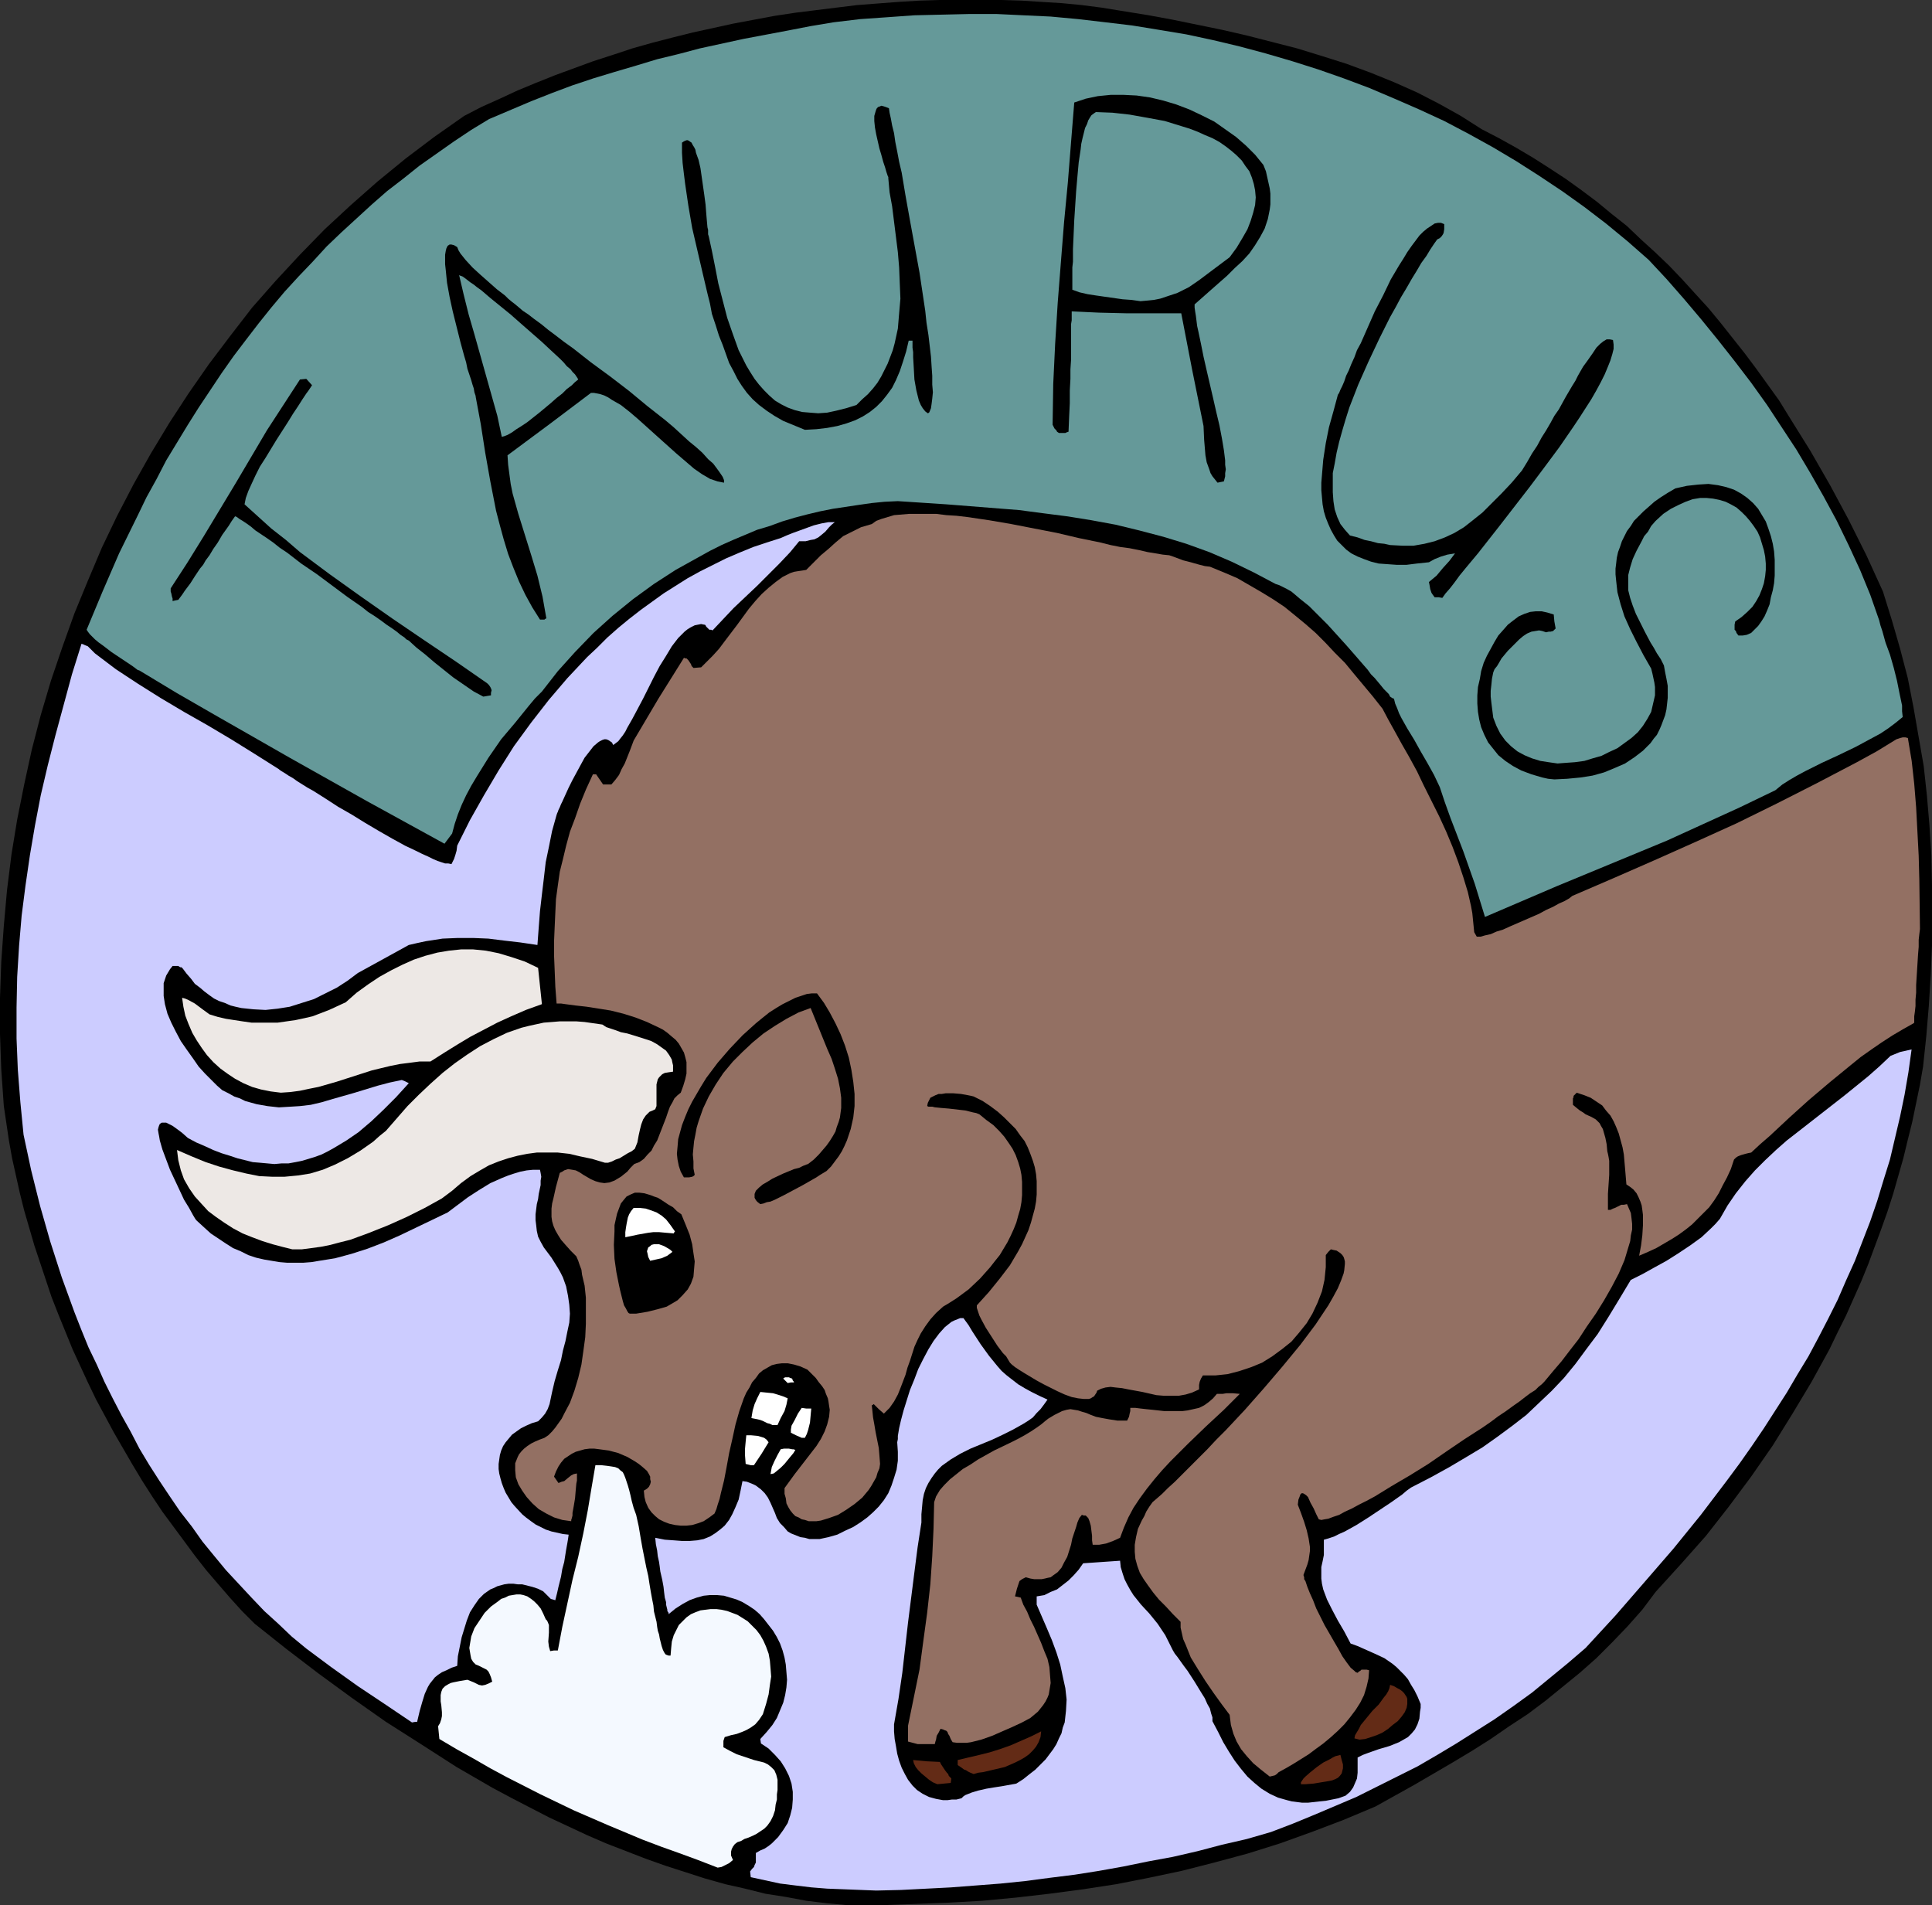 <?xml version="1.0" encoding="UTF-8" standalone="no"?>
<svg
   version="1.0"
   width="129.724mm"
   height="127.921mm"
   id="svg30"
   sodipodi:docname="Taurus 16.wmf"
   xmlns:inkscape="http://www.inkscape.org/namespaces/inkscape"
   xmlns:sodipodi="http://sodipodi.sourceforge.net/DTD/sodipodi-0.dtd"
   xmlns="http://www.w3.org/2000/svg"
   xmlns:svg="http://www.w3.org/2000/svg">
  <rect width="100%" height="100%" fill="#333333" stroke="none"/>
  <sodipodi:namedview
     id="namedview30"
     pagecolor="#ffffff"
     bordercolor="#000000"
     borderopacity="0.25"
     inkscape:showpageshadow="2"
     inkscape:pageopacity="0.0"
     inkscape:pagecheckerboard="0"
     inkscape:deskcolor="#d1d1d1"
     inkscape:document-units="mm" />
  <defs
     id="defs1">
    <pattern
       id="WMFhbasepattern"
       patternUnits="userSpaceOnUse"
       width="6"
       height="6"
       x="0"
       y="0" />
  </defs>
  <path
     style="fill:#000000;fill-opacity:1;fill-rule:evenodd;stroke:none"
     d="m 215.089,483.482 -5.171,-0.485 -5.333,-0.646 -5.171,-0.97 -5.171,-0.808 -5.171,-1.293 -5.01,-1.131 -5.171,-1.454 -5.01,-1.616 -5.01,-1.616 -5.01,-1.778 -5.01,-1.939 -5.01,-1.939 -4.848,-2.101 -4.848,-2.262 -4.848,-2.262 -4.686,-2.424 -4.686,-2.424 -4.848,-2.585 -9.211,-5.333 -9.05,-5.817 -8.888,-5.656 -8.726,-6.14 -8.403,-6.14 -8.242,-6.302 -7.918,-6.302 -3.232,-3.232 -3.07,-3.393 -3.07,-3.555 -2.909,-3.393 -2.909,-3.717 -2.747,-3.717 -2.747,-3.717 -2.747,-3.717 -2.586,-3.878 -2.586,-4.04 -2.424,-4.04 -4.686,-8.08 -2.262,-4.201 -2.262,-4.201 -2.101,-4.363 -1.939,-4.201 -1.939,-4.201 -1.778,-4.363 -1.778,-4.363 -1.778,-4.525 -1.454,-4.363 -2.909,-8.726 -2.586,-8.888 L 5.01,302.661 4.04,298.298 3.07,293.935 2.262,289.411 1.616,285.048 0.97,280.685 0.323,271.474 0,262.425 v -9.211 l 0.323,-9.211 0.646,-9.049 0.808,-9.049 1.131,-9.049 1.454,-8.888 1.778,-8.888 1.939,-8.888 2.262,-8.726 2.586,-8.726 2.909,-8.564 3.07,-8.564 3.394,-8.241 3.555,-8.403 3.878,-8.08 4.202,-8.08 4.363,-7.756 4.686,-7.756 4.848,-7.433 5.171,-7.433 5.494,-7.272 5.494,-7.11 5.979,-6.787 6.141,-6.625 6.302,-6.464 6.626,-6.14 6.787,-5.979 7.11,-5.817 7.272,-5.494 7.595,-5.333 4.363,-2.262 4.686,-2.101 4.525,-2.101 4.686,-1.939 4.848,-1.939 4.848,-1.778 4.848,-1.778 5.01,-1.616 4.848,-1.616 5.171,-1.454 5.01,-1.293 5.171,-1.293 5.171,-1.131 5.171,-1.131 5.171,-0.97 5.171,-0.97 5.333,-0.808 5.171,-0.646 10.504,-1.293 10.504,-0.808 5.333,-0.323 L 238.521,0 h 5.171 5.333 5.171 l 5.171,0.162 5.01,0.323 5.171,0.323 5.01,0.485 5.01,0.646 5.979,0.97 5.979,0.97 6.141,1.131 6.302,1.293 6.302,1.293 6.302,1.454 6.302,1.616 6.302,1.616 6.302,1.939 6.141,1.939 6.141,2.262 5.979,2.424 5.818,2.585 5.656,2.909 5.494,3.07 5.333,3.393 4.363,2.262 4.363,2.424 4.363,2.585 4.04,2.585 4.202,2.747 4.04,2.909 3.878,2.909 3.717,3.07 3.878,3.07 3.555,3.393 3.555,3.232 3.555,3.393 3.394,3.555 3.232,3.555 3.394,3.717 3.07,3.717 3.07,3.878 3.07,3.878 2.909,3.878 2.909,4.04 2.909,4.04 2.586,4.201 5.333,8.564 5.01,8.726 4.686,8.726 4.525,9.049 4.202,9.211 2.262,7.272 2.101,7.272 1.939,7.433 1.454,7.433 1.293,7.433 1.293,7.433 0.808,7.433 0.646,7.595 0.485,7.595 0.162,7.595 v 7.756 7.595 l -0.323,7.595 -0.485,7.756 -0.646,7.756 -0.808,7.595 -0.808,4.686 -0.97,4.686 -0.97,4.686 -1.131,4.525 -1.131,4.686 -1.293,4.525 -1.293,4.525 -1.454,4.525 -1.616,4.525 -1.616,4.363 -1.616,4.363 -1.778,4.363 -1.939,4.363 -1.939,4.363 -2.101,4.201 -2.101,4.363 -4.525,8.241 -4.848,8.08 -5.01,8.08 -5.494,7.918 -5.656,7.595 -5.818,7.433 -6.302,7.11 -6.464,7.11 -3.394,4.525 -3.717,4.201 -3.878,4.04 -4.04,4.04 -4.202,3.717 -4.363,3.555 -4.363,3.555 -4.525,3.393 -4.686,3.07 -4.686,3.232 -4.848,3.07 -4.848,2.909 -9.696,5.656 -9.858,5.494 -8.08,3.393 -8.08,3.07 -8.08,2.909 -8.242,2.585 -8.403,2.262 -8.242,2.101 -8.403,1.778 -8.242,1.616 -8.403,1.293 -8.565,1.131 -8.403,0.97 -8.565,0.808 -8.565,0.485 -8.565,0.323 -8.565,0.323 z"
     id="path1" />
  <path
     style="fill:#ccccff;fill-opacity:1;fill-rule:evenodd;stroke:none"
     d="m 222.361,479.765 -8.242,-0.323 -4.202,-0.162 -4.04,-0.323 -4.04,-0.485 -3.878,-0.485 -3.717,-0.808 -3.717,-0.808 -0.162,-1.454 0.485,-0.646 0.485,-0.485 0.162,-0.485 0.323,-0.646 v -0.97 -1.454 l 1.131,-0.646 1.131,-0.485 0.97,-0.646 0.808,-0.646 1.616,-1.616 1.293,-1.778 1.131,-1.778 0.646,-1.939 0.485,-1.939 0.162,-2.101 v -1.939 l -0.323,-2.101 -0.646,-1.939 -0.97,-1.939 -1.131,-1.778 -1.454,-1.616 -1.616,-1.616 -1.939,-1.293 -0.162,-1.131 1.616,-1.778 1.454,-1.778 1.131,-1.778 0.808,-1.939 0.808,-1.939 0.485,-1.939 0.323,-1.939 0.162,-1.939 -0.162,-1.939 -0.162,-1.939 -0.323,-1.778 -0.485,-1.778 -0.646,-1.778 -0.808,-1.616 -0.97,-1.616 -1.131,-1.454 -1.131,-1.454 -1.131,-1.293 -1.293,-1.131 -1.454,-0.97 -1.616,-0.97 -1.454,-0.646 -1.616,-0.485 -1.616,-0.485 -1.778,-0.162 h -1.778 l -1.616,0.162 -1.778,0.485 -1.778,0.646 -1.778,0.97 -1.778,1.131 -1.778,1.454 v -0.323 l -0.323,-0.485 v -0.323 l -0.162,-0.646 -0.162,-0.646 v -0.646 l -0.323,-1.131 -0.162,-1.293 -0.162,-1.454 -0.323,-1.778 -0.485,-2.101 -0.162,-1.293 -0.162,-1.131 -0.323,-1.454 -0.162,-1.454 -0.323,-1.616 -0.162,-1.616 2.424,0.485 2.262,0.162 2.101,0.162 h 1.939 l 1.939,-0.162 1.616,-0.323 1.616,-0.646 1.293,-0.808 1.293,-0.97 1.131,-0.97 1.131,-1.454 0.808,-1.454 0.808,-1.778 0.808,-1.939 0.485,-2.262 0.485,-2.424 1.131,0.162 0.808,0.323 0.808,0.323 0.646,0.323 1.293,0.97 0.97,0.97 0.808,1.131 0.646,1.293 1.131,2.585 0.485,1.293 0.808,1.293 0.97,0.97 0.97,1.131 0.808,0.485 0.808,0.323 0.808,0.323 0.808,0.323 1.131,0.162 1.131,0.323 h 1.293 1.293 l 2.262,-0.485 2.262,-0.646 1.939,-0.97 2.101,-0.97 1.778,-1.131 1.778,-1.293 1.454,-1.293 1.454,-1.454 1.293,-1.616 1.131,-1.778 0.808,-1.939 0.646,-1.939 0.646,-2.101 0.323,-2.262 v -2.262 l -0.162,-2.424 0.162,-0.808 v -0.808 l 0.323,-1.939 0.485,-2.101 0.646,-2.424 0.808,-2.585 0.808,-2.585 1.131,-2.747 0.97,-2.585 1.293,-2.585 1.293,-2.424 1.293,-2.101 1.454,-1.939 1.454,-1.616 0.808,-0.646 0.808,-0.646 0.646,-0.323 0.808,-0.323 0.808,-0.323 h 0.808 l 1.293,1.778 0.97,1.616 2.101,3.232 2.101,2.909 2.101,2.585 1.131,1.293 1.293,1.131 1.454,1.131 1.454,1.131 1.616,0.97 1.778,0.97 1.939,0.97 2.101,0.97 -0.808,1.131 -0.97,1.293 -0.97,0.97 -0.97,1.131 -1.131,0.808 -1.293,0.808 -2.586,1.454 -2.586,1.293 -2.747,1.293 -5.494,2.262 -2.586,1.293 -2.424,1.454 -1.131,0.808 -1.131,0.808 -0.97,0.97 -0.808,0.97 -0.808,1.131 -0.808,1.293 -0.646,1.293 -0.485,1.454 -0.323,1.616 -0.162,1.778 -0.162,1.778 v 2.101 l -0.97,6.302 -0.808,6.302 -1.616,12.766 -1.454,12.766 -0.97,6.625 -1.131,6.464 v 1.778 l 0.162,1.939 0.323,1.778 0.323,1.939 0.485,1.778 0.646,1.778 0.808,1.616 0.808,1.454 1.131,1.454 1.131,1.131 1.454,0.97 1.616,0.808 1.778,0.485 1.778,0.323 h 1.131 l 1.131,-0.162 h 1.131 l 1.293,-0.323 0.485,-0.485 0.485,-0.323 0.808,-0.323 0.808,-0.323 1.616,-0.485 2.101,-0.485 1.939,-0.323 2.101,-0.323 1.778,-0.323 1.778,-0.323 1.778,-1.131 1.616,-1.293 1.454,-1.131 1.293,-1.293 1.293,-1.293 0.97,-1.293 0.97,-1.293 0.808,-1.293 0.646,-1.454 0.646,-1.293 0.323,-1.454 0.485,-1.293 0.162,-1.454 0.162,-1.454 0.162,-2.909 -0.323,-2.909 -0.646,-2.909 -0.646,-3.07 -0.97,-3.07 -1.131,-3.07 -1.293,-3.07 -2.586,-5.979 v -1.131 -0.97 l 1.939,-0.323 1.616,-0.808 1.616,-0.646 1.454,-1.131 1.454,-1.131 1.293,-1.293 1.293,-1.454 1.131,-1.616 4.686,-0.323 4.686,-0.323 0.162,1.616 0.485,1.616 0.485,1.454 0.646,1.293 0.808,1.454 0.808,1.293 1.939,2.424 2.101,2.262 2.101,2.585 0.97,1.454 0.97,1.454 0.808,1.616 0.808,1.616 0.323,0.646 0.485,0.808 0.646,0.808 0.808,1.131 0.808,1.131 0.97,1.293 1.778,2.747 1.778,2.909 0.808,1.293 0.646,1.454 0.646,1.131 0.323,1.293 0.323,0.97 v 0.97 l 1.454,2.747 1.293,2.585 1.454,2.424 1.454,2.262 1.616,2.101 1.616,1.939 1.778,1.616 1.778,1.454 2.101,1.293 2.101,0.97 2.262,0.646 1.293,0.323 1.293,0.162 1.293,0.162 h 1.454 l 1.454,-0.162 1.454,-0.162 1.616,-0.162 1.616,-0.323 1.616,-0.323 1.778,-0.646 1.131,-0.97 0.808,-1.131 0.485,-1.131 0.485,-1.131 0.162,-1.454 v -1.131 -2.747 l 1.293,-0.646 1.293,-0.485 2.747,-0.97 2.747,-0.808 2.424,-0.97 1.131,-0.646 1.131,-0.646 0.97,-0.97 0.808,-0.97 0.646,-1.293 0.485,-1.454 0.162,-1.778 0.162,-0.97 v -0.97 l -0.808,-1.939 -0.808,-1.616 -0.808,-1.293 -0.808,-1.454 -0.97,-1.131 -0.97,-0.97 -0.97,-0.97 -0.97,-0.808 -2.101,-1.454 -2.424,-1.131 -2.909,-1.293 -1.454,-0.646 -1.778,-0.646 -1.616,-3.07 -1.616,-2.747 -1.454,-2.747 -1.293,-2.585 -0.485,-1.293 -0.485,-1.293 -0.323,-1.454 -0.162,-1.293 v -1.454 -1.454 l 0.323,-1.454 0.323,-1.616 v -3.878 l 1.131,-0.323 1.454,-0.485 1.293,-0.646 1.454,-0.646 2.909,-1.616 3.07,-1.939 2.909,-1.939 2.909,-1.939 2.747,-1.939 1.131,-0.97 1.131,-0.808 5.01,-2.585 4.686,-2.585 4.363,-2.585 4.04,-2.424 3.878,-2.747 3.717,-2.747 3.555,-2.747 3.232,-3.07 3.232,-3.07 3.07,-3.232 2.909,-3.555 2.747,-3.717 2.909,-3.878 2.747,-4.363 2.747,-4.525 2.909,-4.848 2.909,-1.454 2.909,-1.616 3.232,-1.778 3.07,-1.939 2.909,-1.939 2.909,-2.101 2.424,-2.262 1.131,-1.131 1.131,-1.293 1.939,-3.393 2.101,-3.07 2.424,-3.07 2.424,-2.747 2.586,-2.585 2.747,-2.585 2.747,-2.424 2.909,-2.262 11.797,-9.211 5.979,-4.848 2.747,-2.424 2.909,-2.747 2.424,-0.97 1.454,-0.323 1.454,-0.323 -0.808,5.817 -0.97,5.656 -1.131,5.494 -1.293,5.494 -1.293,5.494 -1.616,5.171 -1.616,5.333 -1.778,5.171 -1.939,5.009 -1.939,5.009 -2.262,5.009 -2.101,4.848 -2.424,4.848 -2.424,4.686 -2.586,4.848 -2.747,4.525 -2.747,4.686 -2.909,4.525 -2.909,4.525 -3.07,4.525 -3.07,4.363 -3.232,4.363 -6.626,8.726 -6.949,8.564 -7.272,8.403 -7.434,8.564 -7.595,8.241 -4.525,3.878 -4.525,3.717 -4.525,3.717 -4.686,3.393 -4.848,3.393 -4.848,3.07 -4.848,3.07 -4.848,2.909 -5.01,2.909 -5.171,2.585 -5.171,2.585 -5.171,2.585 -5.333,2.262 -5.333,2.262 -5.494,2.262 -5.494,2.101 -6.141,1.778 -6.302,1.454 -6.141,1.616 -6.302,1.454 -6.141,1.131 -6.302,1.293 -6.302,1.131 -6.141,0.97 -6.464,0.808 -6.141,0.808 -6.302,0.646 -6.302,0.485 -6.302,0.485 -6.302,0.323 -6.302,0.323 z"
     id="path2" />
  <path
     style="fill:#f4f9ff;fill-opacity:1;fill-rule:evenodd;stroke:none"
     d="m 182.123,473.948 -5.01,-1.939 -4.848,-1.778 -4.525,-1.616 -4.686,-1.778 -8.888,-3.717 -8.565,-3.717 -8.403,-4.04 -8.565,-4.363 -4.202,-2.262 -4.202,-2.424 -4.363,-2.424 -4.363,-2.585 -0.162,-1.616 -0.162,-1.616 0.485,-0.808 0.323,-0.97 0.162,-0.808 v -0.97 l -0.162,-1.778 -0.162,-0.97 v -0.808 -0.808 l 0.162,-0.808 0.323,-0.808 0.646,-0.646 0.808,-0.485 0.646,-0.323 0.646,-0.162 0.808,-0.162 0.808,-0.162 0.97,-0.162 0.97,-0.162 1.616,0.646 1.293,0.646 0.808,0.162 0.808,-0.162 0.808,-0.323 0.97,-0.485 -0.323,-1.131 -0.323,-0.808 -0.323,-0.646 -0.485,-0.485 -0.646,-0.323 -0.646,-0.323 -0.646,-0.323 -0.808,-0.323 -0.646,-0.646 -0.485,-0.808 -0.162,-0.808 -0.162,-0.97 -0.162,-0.97 0.162,-0.97 0.162,-0.97 0.162,-0.97 0.808,-2.101 1.293,-1.939 1.293,-1.939 1.616,-1.616 1.778,-1.293 0.808,-0.646 0.97,-0.323 0.97,-0.485 0.97,-0.162 0.97,-0.162 h 0.97 l 0.808,0.162 0.97,0.323 0.97,0.646 0.808,0.646 0.808,0.808 0.808,0.97 0.646,1.293 0.646,1.454 0.323,0.323 0.162,0.323 0.323,0.808 v 0.97 0.97 l -0.162,2.262 0.162,1.293 0.323,1.131 0.97,-0.162 h 0.97 l 1.131,-5.979 1.293,-5.979 1.293,-5.979 1.454,-5.817 1.293,-5.979 1.131,-5.817 0.97,-5.817 0.97,-5.656 h 1.454 l 1.454,0.162 1.131,0.162 0.97,0.162 0.808,0.323 0.485,0.485 0.646,0.485 0.323,0.646 0.323,0.808 0.323,0.97 0.323,0.97 0.323,1.131 0.323,1.293 0.323,1.454 0.485,1.778 0.646,1.778 0.646,2.909 0.485,2.909 0.485,2.747 0.485,2.424 0.485,2.424 0.485,2.101 0.323,2.101 0.323,1.939 0.323,1.778 0.323,1.616 0.162,1.616 0.323,1.293 0.323,1.293 0.162,1.293 0.162,0.97 0.323,0.97 0.162,0.97 0.162,0.646 0.323,1.293 0.323,0.97 0.323,0.646 0.323,0.485 0.323,0.162 0.485,0.162 h 0.485 l 0.162,-1.939 0.162,-1.616 0.485,-1.616 0.646,-1.293 0.646,-1.293 0.97,-0.97 0.97,-0.97 1.131,-0.808 1.131,-0.485 1.293,-0.485 1.293,-0.162 1.293,-0.162 h 1.454 l 1.293,0.162 1.454,0.323 1.293,0.485 1.293,0.485 1.293,0.808 1.293,0.808 1.131,1.131 1.131,1.131 0.97,1.293 0.808,1.454 0.646,1.454 0.646,1.778 0.323,1.778 0.162,1.939 0.162,2.101 -0.323,2.101 -0.323,2.424 -0.646,2.424 -0.808,2.585 -0.97,1.454 -0.97,1.131 -1.131,0.808 -1.131,0.646 -1.131,0.485 -1.293,0.485 -1.454,0.323 -1.616,0.485 -0.162,0.485 -0.162,0.485 v 0.646 0.97 l 1.778,0.97 1.616,0.808 1.454,0.485 1.454,0.485 1.454,0.485 1.293,0.323 1.293,0.323 0.97,0.485 0.808,0.646 0.808,0.808 0.485,1.131 0.162,0.646 0.162,0.646 v 0.808 1.778 l -0.162,1.131 v 1.293 l -0.323,1.293 -0.162,1.454 -0.485,1.454 -0.646,1.293 -0.808,1.131 -0.808,0.808 -0.97,0.646 -0.97,0.646 -0.97,0.485 -1.131,0.485 -0.97,0.323 -0.808,0.485 -0.97,0.323 -0.646,0.485 -0.485,0.646 -0.323,0.646 -0.162,0.646 v 0.97 l 0.485,1.131 -0.97,0.808 -0.97,0.485 -0.97,0.485 z"
     id="path3" />
  <path
     style="fill:#632b16;fill-opacity:1;fill-rule:evenodd;stroke:none"
     d="m 237.875,452.78 -1.131,-0.485 -0.97,-0.646 -0.97,-0.808 -0.97,-0.808 -0.808,-0.808 -0.646,-0.808 -0.485,-0.97 -0.162,-0.808 3.394,0.323 3.394,0.162 0.323,0.646 0.323,0.485 0.646,0.97 0.485,0.646 0.323,0.323 0.162,0.485 0.162,0.162 0.485,0.485 -0.162,1.131 z"
     id="path4" />
  <path
     style="fill:#632b16;fill-opacity:1;fill-rule:evenodd;stroke:none"
     d="m 331.28,452.78 h -1.131 v -0.485 l 0.323,-0.485 0.323,-0.485 0.485,-0.485 1.293,-1.131 1.616,-1.293 1.616,-1.131 1.616,-0.808 0.808,-0.485 0.646,-0.323 0.646,-0.162 0.646,-0.162 0.323,1.293 0.323,1.131 v 0.97 l -0.162,0.646 -0.162,0.646 -0.485,0.646 -0.485,0.485 -0.646,0.323 -0.808,0.323 -0.808,0.162 -1.939,0.323 -1.939,0.323 z"
     id="path5" />
  <path
     style="fill:#937063;fill-opacity:1;fill-rule:evenodd;stroke:none"
     d="m 322.23,450.84 -2.262,-1.778 -1.939,-1.616 -1.616,-1.778 -1.454,-1.778 -1.131,-1.939 -0.808,-1.939 -0.646,-2.262 -0.323,-2.585 -1.939,-2.585 -2.101,-2.909 -2.101,-3.07 -1.939,-3.07 -1.778,-2.909 -0.646,-1.616 -0.646,-1.616 -0.646,-1.454 -0.323,-1.454 -0.323,-1.454 v -1.454 l -1.939,-1.939 -1.778,-1.939 -1.778,-1.778 -1.454,-1.778 -1.293,-1.778 -1.131,-1.616 -0.97,-1.616 -0.646,-1.778 -0.485,-1.778 -0.162,-1.778 v -1.778 l 0.323,-1.939 0.485,-2.101 0.97,-2.101 0.646,-1.131 0.485,-1.131 0.808,-1.293 0.808,-1.131 1.131,-0.97 1.293,-1.131 1.454,-1.454 1.778,-1.616 1.778,-1.778 1.939,-1.939 2.262,-2.262 2.262,-2.262 2.262,-2.424 2.424,-2.424 4.848,-5.171 4.848,-5.494 4.686,-5.494 2.262,-2.747 2.262,-2.747 1.939,-2.585 1.939,-2.585 1.616,-2.424 1.616,-2.424 1.293,-2.262 1.131,-2.101 0.808,-1.939 0.646,-1.778 0.162,-0.808 0.162,-1.616 v -0.646 l -0.162,-0.646 -0.162,-0.485 -0.323,-0.485 -0.485,-0.485 -0.485,-0.323 -0.485,-0.323 -0.808,-0.162 -0.646,-0.162 -0.646,0.646 -0.646,0.808 v 1.454 1.616 l -0.162,1.616 -0.162,1.616 -0.323,1.454 -0.323,1.454 -1.131,2.909 -1.293,2.747 -1.454,2.424 -1.939,2.424 -1.939,2.262 -2.424,1.939 -2.424,1.778 -2.586,1.616 -2.747,1.131 -2.909,0.97 -3.07,0.808 -3.07,0.323 h -3.232 l -0.485,0.808 -0.323,0.808 -0.162,0.808 v 1.131 l -1.778,0.808 -1.616,0.485 -1.778,0.323 h -1.939 -1.778 l -1.939,-0.162 -3.555,-0.808 -3.555,-0.646 -1.616,-0.323 -1.616,-0.162 -1.293,-0.162 -1.293,0.162 -1.131,0.323 -0.97,0.485 -0.162,0.485 -0.323,0.485 -0.323,0.485 -0.323,0.162 -0.485,0.323 -0.485,0.162 h -1.293 l -1.454,-0.162 -1.616,-0.323 -1.778,-0.646 -1.778,-0.808 -3.555,-1.778 -1.778,-0.97 -1.616,-0.97 -1.616,-0.97 -1.293,-0.808 -0.97,-0.646 -0.808,-0.646 -0.485,-0.485 -0.485,-0.808 -0.485,-0.808 -0.323,-0.323 -0.485,-0.485 -1.454,-1.939 -1.454,-2.262 -1.454,-2.262 -1.131,-2.101 -0.485,-0.97 -0.323,-0.97 -0.323,-0.97 v -0.646 l 3.07,-3.393 2.747,-3.393 2.586,-3.393 2.101,-3.555 0.97,-1.778 0.808,-1.778 0.808,-1.778 0.646,-1.939 0.485,-1.778 0.485,-1.778 0.323,-1.778 0.162,-1.778 v -1.778 -1.616 l -0.162,-1.778 -0.323,-1.778 -0.485,-1.616 -0.646,-1.778 -0.646,-1.616 -0.808,-1.616 -1.131,-1.454 -1.131,-1.616 -1.454,-1.454 -1.454,-1.454 -1.616,-1.454 -1.939,-1.454 -1.939,-1.293 -2.262,-1.131 -0.646,-0.162 -0.808,-0.162 -1.778,-0.323 -1.939,-0.162 h -1.939 l -0.97,0.162 h -0.808 l -0.808,0.323 -0.646,0.323 -0.646,0.323 -0.323,0.646 -0.323,0.646 -0.162,0.808 0.323,0.162 h 0.485 0.485 l 0.646,0.162 1.616,0.162 1.939,0.162 4.202,0.485 1.939,0.485 0.808,0.162 0.808,0.323 1.778,1.454 1.778,1.293 1.454,1.454 1.293,1.454 1.131,1.616 0.97,1.454 0.808,1.616 0.646,1.778 0.485,1.616 0.323,1.616 0.162,1.778 v 1.616 1.778 l -0.162,1.778 -0.323,1.778 -0.485,1.616 -0.485,1.778 -0.646,1.616 -0.808,1.778 -0.808,1.616 -0.97,1.616 -0.97,1.616 -1.293,1.616 -1.131,1.454 -2.586,2.909 -2.909,2.747 -3.07,2.262 -1.778,1.131 -1.616,0.97 -1.778,1.616 -1.454,1.616 -1.293,1.778 -1.131,1.778 -0.808,1.616 -0.808,1.778 -1.131,3.555 -0.646,1.778 -0.485,1.778 -1.293,3.393 -0.646,1.616 -0.97,1.778 -1.131,1.616 -1.454,1.454 -1.293,-1.131 -1.293,-1.293 -0.162,0.162 -0.323,0.162 0.162,1.454 0.162,1.616 0.323,1.778 0.323,1.939 0.808,4.04 0.162,1.939 0.162,2.101 -0.162,1.131 -0.485,1.131 -0.323,1.131 -0.646,1.131 -0.646,1.131 -0.646,0.97 -1.616,1.939 -1.939,1.616 -2.101,1.454 -2.101,1.293 -2.262,0.808 -2.101,0.646 -1.131,0.162 h -0.97 -0.97 l -0.97,-0.323 -0.808,-0.162 -0.808,-0.485 -0.808,-0.323 -0.646,-0.646 -0.646,-0.808 -0.485,-0.808 -0.485,-0.97 -0.162,-1.293 -0.323,-1.131 v -1.454 l 1.293,-1.778 1.293,-1.778 2.747,-3.555 2.747,-3.555 1.131,-1.778 0.97,-1.939 0.646,-1.778 0.485,-1.939 0.162,-1.778 -0.162,-0.97 -0.162,-1.131 -0.162,-0.808 -0.485,-1.131 -0.323,-0.97 -0.646,-0.97 -0.808,-0.97 -0.808,-1.131 -0.97,-0.97 -1.131,-1.131 -1.778,-0.808 -1.616,-0.485 -1.616,-0.323 h -1.454 l -1.293,0.162 -1.293,0.323 -1.131,0.646 -1.131,0.646 -0.97,0.808 -0.808,1.131 -0.97,1.131 -0.646,1.293 -0.808,1.293 -0.646,1.454 -1.131,3.232 -0.97,3.393 -0.808,3.717 -0.808,3.555 -0.646,3.555 -0.646,3.393 -0.808,3.232 -0.323,1.454 -0.485,1.454 -0.323,1.131 -0.485,1.131 -1.293,0.97 -1.454,0.97 -1.293,0.485 -1.616,0.485 -1.454,0.162 h -1.454 l -1.454,-0.162 -1.454,-0.323 -1.293,-0.485 -1.293,-0.646 -0.97,-0.808 -0.97,-0.97 -0.808,-1.131 -0.646,-1.454 -0.323,-1.293 -0.162,-1.616 0.808,-0.485 0.485,-0.485 0.323,-0.646 0.162,-0.646 -0.162,-0.646 v -0.646 l -0.323,-0.646 -0.485,-0.808 -1.293,-1.131 -0.808,-0.646 -0.97,-0.646 -1.939,-1.131 -2.262,-0.97 -2.424,-0.646 -2.424,-0.323 -1.293,-0.162 h -1.131 l -1.293,0.162 -1.131,0.323 -1.131,0.323 -0.97,0.485 -0.97,0.646 -0.97,0.646 -0.808,0.97 -0.646,0.97 -0.646,1.293 -0.485,1.293 1.131,1.616 0.808,-0.323 0.646,-0.162 0.97,-0.808 0.808,-0.646 0.646,-0.323 0.808,-0.162 v 0.97 0.808 l -0.162,0.808 -0.162,1.778 -0.162,1.939 -0.323,1.939 -0.323,1.778 v 0.646 l -0.162,0.646 -0.162,0.485 v 0.323 l -2.262,-0.323 -2.101,-0.646 -1.939,-0.97 -1.939,-1.131 -1.616,-1.454 -1.454,-1.616 -1.131,-1.616 -0.97,-1.616 -0.646,-1.778 -0.162,-1.778 v -0.808 -0.97 l 0.323,-0.808 0.323,-0.808 0.323,-0.646 0.646,-0.808 0.646,-0.646 0.808,-0.646 0.97,-0.646 0.97,-0.485 1.131,-0.485 1.293,-0.485 0.97,-0.646 0.97,-0.97 0.808,-0.97 0.808,-1.131 0.808,-1.131 0.646,-1.293 1.454,-2.747 1.131,-3.07 0.97,-3.232 0.808,-3.393 0.485,-3.393 0.485,-3.555 0.162,-3.393 v -3.393 -3.232 l -0.323,-3.07 -0.646,-2.747 -0.162,-1.293 -0.485,-1.293 -0.323,-0.97 -0.485,-1.131 -1.454,-1.454 -1.293,-1.454 -1.131,-1.293 -0.808,-1.293 -0.646,-1.131 -0.485,-1.131 -0.323,-1.131 -0.162,-1.131 v -0.97 -1.131 l 0.162,-1.293 0.323,-1.293 0.323,-1.454 0.323,-1.454 0.485,-1.778 0.485,-1.778 0.646,-0.323 0.485,-0.323 0.97,-0.323 0.97,0.162 0.97,0.162 0.97,0.485 0.97,0.646 1.939,1.131 1.131,0.485 1.131,0.323 1.131,0.162 1.293,-0.162 1.293,-0.485 0.808,-0.485 0.808,-0.485 0.808,-0.646 0.808,-0.646 0.808,-0.97 0.97,-0.97 1.293,-0.485 1.131,-0.808 0.97,-1.131 0.97,-0.97 0.646,-1.293 0.808,-1.293 1.131,-2.909 1.131,-2.909 0.485,-1.454 0.485,-1.293 0.646,-1.131 0.485,-0.97 0.808,-0.808 0.808,-0.646 0.646,-1.778 0.485,-1.616 0.323,-1.454 v -1.454 -1.454 l -0.323,-1.293 -0.323,-1.131 -0.646,-1.131 -0.646,-1.131 -0.808,-0.97 -0.97,-0.808 -1.131,-0.97 -1.131,-0.808 -1.293,-0.646 -2.747,-1.293 -2.909,-1.131 -3.07,-0.97 -3.232,-0.808 -3.07,-0.485 -3.07,-0.485 -2.909,-0.323 -2.424,-0.323 -1.131,-0.162 h -1.131 l -0.323,-4.201 -0.162,-4.04 -0.162,-3.878 v -3.717 l 0.162,-3.717 0.162,-3.555 0.162,-3.393 0.485,-3.555 0.485,-3.393 0.808,-3.232 0.808,-3.393 0.97,-3.555 1.293,-3.393 1.293,-3.717 1.454,-3.555 1.778,-3.878 h 0.808 l 1.778,2.585 h 2.101 l 0.97,-1.131 0.97,-1.293 0.646,-1.454 0.808,-1.454 0.646,-1.616 0.646,-1.616 0.485,-1.293 0.485,-1.293 6.302,-10.665 6.464,-10.342 0.323,0.162 h 0.323 l 0.485,0.485 0.646,0.97 0.162,0.485 0.485,0.485 1.939,-0.162 1.454,-1.454 1.454,-1.454 1.616,-1.778 1.454,-1.939 3.07,-4.04 3.07,-4.201 1.616,-1.939 1.616,-1.778 1.778,-1.616 1.778,-1.454 1.778,-1.293 1.939,-0.97 0.97,-0.323 0.97,-0.162 1.131,-0.162 0.97,-0.162 3.717,-3.717 1.939,-1.616 1.778,-1.616 1.939,-1.616 2.262,-1.131 2.262,-1.131 2.747,-0.808 1.131,-0.808 1.293,-0.485 1.616,-0.485 1.616,-0.485 1.939,-0.162 1.939,-0.162 h 2.262 2.262 2.262 l 2.586,0.323 2.586,0.162 2.747,0.323 5.494,0.808 5.656,0.97 11.635,2.262 5.494,1.293 5.494,1.131 2.586,0.646 2.424,0.485 2.424,0.323 2.424,0.485 2.101,0.485 1.939,0.323 1.939,0.323 1.616,0.162 0.97,0.323 1.293,0.485 1.293,0.485 1.293,0.323 2.909,0.808 1.293,0.323 1.293,0.162 3.555,1.454 3.394,1.454 3.07,1.778 3.07,1.778 2.909,1.778 2.909,1.939 2.586,2.101 2.747,2.262 2.586,2.262 2.424,2.424 2.424,2.585 2.586,2.585 2.262,2.747 2.424,2.909 2.424,2.909 2.424,3.07 1.454,2.747 1.616,2.909 1.778,3.232 1.939,3.393 1.939,3.555 1.778,3.717 3.878,7.756 1.778,3.878 1.616,3.878 1.454,3.878 1.293,3.878 1.131,3.717 0.808,3.555 0.323,1.778 0.162,1.616 0.162,1.616 0.162,1.616 0.646,1.131 h 0.97 l 1.131,-0.323 1.454,-0.323 1.454,-0.646 1.616,-0.485 1.778,-0.808 3.717,-1.616 3.717,-1.616 1.778,-0.97 1.778,-0.808 1.454,-0.808 1.454,-0.646 1.131,-0.646 0.808,-0.646 10.504,-4.525 10.342,-4.525 10.504,-4.686 10.342,-4.686 10.181,-5.009 10.181,-5.171 10.181,-5.333 5.01,-2.747 5.01,-3.07 0.485,-0.162 0.485,-0.162 0.646,-0.162 h 0.646 l 0.646,0.162 0.97,5.817 0.646,5.817 0.485,5.979 0.323,6.14 0.323,6.14 0.162,6.14 0.162,12.443 -0.162,1.293 -0.162,1.454 v 1.778 l -0.162,1.939 -0.485,7.756 v 1.939 l -0.162,1.778 v 1.616 l -0.162,1.454 -0.162,1.131 v 0.97 0.646 l -0.162,0.162 -2.586,1.454 -2.747,1.616 -2.747,1.778 -2.586,1.778 -2.747,1.939 -2.586,2.101 -5.333,4.363 -5.333,4.525 -5.01,4.525 -4.848,4.525 -2.424,2.101 -2.262,2.101 -0.808,0.162 -0.646,0.162 -1.131,0.323 -0.808,0.323 -0.485,0.323 -0.485,0.485 -0.808,2.424 -0.97,2.101 -1.131,2.101 -0.97,1.939 -1.131,1.778 -1.293,1.778 -1.454,1.454 -1.454,1.454 -1.454,1.454 -1.616,1.293 -1.778,1.293 -1.778,1.131 -1.939,1.131 -1.939,1.131 -2.101,0.97 -2.262,0.97 0.485,-2.585 0.323,-2.585 0.162,-2.585 v -2.585 l -0.162,-1.293 -0.162,-1.131 -0.323,-0.97 -0.485,-1.131 -0.485,-0.97 -0.808,-0.97 -0.808,-0.646 -0.97,-0.646 -0.323,-3.878 -0.323,-3.717 -0.323,-1.778 -0.485,-1.778 -0.485,-1.778 -0.646,-1.616 -0.646,-1.454 -0.808,-1.454 -1.131,-1.293 -0.97,-1.293 -1.454,-0.97 -1.454,-0.97 -1.616,-0.646 -1.939,-0.646 -0.323,0.323 -0.323,0.323 -0.162,0.162 v 0.323 l -0.162,0.323 v 1.616 l 0.97,0.808 0.808,0.646 0.808,0.485 0.646,0.485 1.454,0.646 1.131,0.646 0.485,0.485 0.485,0.485 0.323,0.646 0.485,0.808 0.323,1.131 0.323,1.131 0.323,1.616 0.162,1.778 0.162,0.646 0.162,0.808 0.162,0.97 v 1.131 2.424 l -0.162,2.424 -0.162,2.424 v 0.97 0.97 1.454 0.485 0.162 h 0.646 l 0.646,-0.323 0.485,-0.162 0.646,-0.323 0.97,-0.485 h 0.646 l 0.808,-0.162 0.485,1.131 0.485,1.131 0.162,1.293 0.162,1.454 v 1.454 l -0.323,1.454 -0.162,1.454 -0.485,1.616 -0.485,1.616 -0.485,1.616 -1.454,3.393 -1.778,3.393 -1.939,3.393 -2.101,3.393 -2.262,3.232 -2.101,3.232 -2.262,2.909 -2.101,2.747 -0.97,1.131 -0.97,1.131 -0.808,0.97 -0.808,0.97 -0.808,0.97 -0.646,0.646 -0.808,0.646 -0.808,0.808 -1.293,0.808 -1.293,0.97 -1.454,1.131 -1.616,1.131 -1.778,1.293 -1.939,1.293 -1.939,1.454 -2.101,1.454 -4.525,2.909 -4.525,3.07 -4.686,3.232 -4.686,2.909 -4.686,2.747 -2.101,1.293 -2.101,1.293 -2.101,1.131 -1.939,0.97 -1.778,0.97 -1.778,0.808 -1.454,0.808 -1.454,0.485 -1.293,0.485 -0.97,0.162 -0.808,0.162 -0.646,-0.162 -0.323,-0.646 -0.323,-0.646 -0.646,-1.454 -0.808,-1.454 -0.646,-1.454 -0.485,-0.485 -0.485,-0.323 -0.323,-0.162 h -0.323 l -0.323,0.323 -0.162,0.485 -0.323,0.808 -0.162,1.293 0.808,2.101 0.808,2.262 0.646,2.101 0.485,2.101 0.323,2.101 v 1.131 l -0.162,1.131 -0.162,1.131 -0.323,1.131 -0.485,1.293 -0.485,1.293 v 0.162 l 0.162,0.485 v 0.485 l 0.323,0.485 0.485,1.454 0.646,1.616 0.808,1.778 0.808,2.101 2.101,4.201 2.424,4.201 1.131,1.939 0.97,1.778 1.131,1.616 0.97,1.293 0.97,0.808 0.323,0.323 0.485,0.162 0.323,-0.323 0.323,-0.162 0.323,-0.323 h 0.323 0.323 0.646 l 0.646,0.162 -0.162,2.101 -0.485,2.101 -0.646,2.101 -0.97,1.939 -1.131,1.778 -1.454,1.939 -1.454,1.778 -1.616,1.616 -1.778,1.616 -1.939,1.616 -1.778,1.293 -1.939,1.454 -3.878,2.424 -1.939,1.131 -1.778,0.97 -0.485,0.485 -0.485,0.323 -0.646,0.162 z"
     id="path6" />
  <path
     style="fill:#632b16;fill-opacity:1;fill-rule:evenodd;stroke:none"
     d="m 247.086,450.194 -0.808,-0.323 -0.646,-0.323 -0.485,-0.323 -0.485,-0.162 -0.646,-0.485 -0.485,-0.323 -0.485,-0.323 v -1.293 l 2.747,-0.646 2.747,-0.646 2.586,-0.646 2.586,-0.808 2.747,-0.97 2.586,-1.131 2.586,-1.131 2.586,-1.293 -0.162,1.454 -0.485,1.293 -0.646,1.131 -0.808,0.97 -0.97,0.97 -1.131,0.808 -1.131,0.646 -1.293,0.646 -2.586,1.131 -2.747,0.646 -2.747,0.646 -1.293,0.162 z"
     id="path7" />
  <path
     style="fill:#937063;fill-opacity:1;fill-rule:evenodd;stroke:none"
     d="m 232.865,442.599 -2.424,-0.646 v -2.101 -1.939 l 1.454,-7.11 1.454,-7.11 0.97,-7.272 0.97,-7.11 0.808,-7.272 0.485,-7.11 0.323,-6.948 0.162,-6.787 0.485,-1.454 0.97,-1.616 1.131,-1.293 1.454,-1.454 1.616,-1.293 1.616,-1.293 1.939,-1.131 1.939,-1.293 4.04,-2.262 4.04,-1.939 1.939,-0.97 1.778,-0.97 1.616,-0.97 1.454,-0.97 1.131,-0.808 0.97,-0.808 0.808,-0.646 1.616,-0.97 0.646,-0.323 1.293,-0.646 1.131,-0.323 0.97,-0.162 0.97,0.162 0.97,0.162 0.97,0.323 1.131,0.323 1.131,0.485 1.293,0.485 1.616,0.323 1.778,0.323 2.101,0.323 h 1.131 1.293 l 0.485,-0.97 0.162,-0.808 0.162,-0.646 v -0.808 h 1.293 l 1.293,0.162 1.454,0.162 1.616,0.162 2.909,0.323 h 3.07 1.616 l 1.293,-0.162 1.454,-0.323 1.454,-0.323 1.293,-0.646 1.131,-0.808 1.131,-0.97 0.97,-1.131 h 0.646 0.808 l 0.97,-0.162 h 0.97 0.646 l 1.778,0.162 -1.939,1.939 -2.101,2.101 -4.525,4.201 -4.525,4.363 -4.525,4.525 -2.101,2.262 -1.939,2.262 -1.939,2.424 -1.778,2.424 -1.616,2.424 -1.293,2.424 -1.131,2.585 -0.97,2.585 -1.778,0.808 -1.778,0.646 -1.778,0.323 h -1.616 l -0.162,-1.131 v -1.131 l -0.162,-1.293 -0.162,-1.293 -0.323,-1.131 -0.323,-0.808 -0.323,-0.323 -0.323,-0.323 h -0.485 l -0.485,-0.162 -0.646,0.808 -0.485,1.131 -0.323,1.131 -0.485,1.454 -0.485,1.454 -0.323,1.616 -0.97,3.07 -0.808,1.454 -0.646,1.293 -0.97,1.131 -1.131,0.808 -0.646,0.485 -0.808,0.162 -0.646,0.162 -0.808,0.162 h -0.97 -0.97 l -0.97,-0.162 -1.131,-0.323 -0.97,0.485 -0.646,0.485 -0.646,1.939 -0.485,1.939 0.808,0.162 0.646,0.162 0.646,1.778 0.97,1.778 0.808,1.939 0.97,1.939 1.778,4.04 0.808,2.101 0.808,1.939 0.485,2.101 0.162,2.101 0.162,1.939 -0.323,1.939 -0.162,0.97 -0.323,0.808 -0.485,0.97 -0.646,0.97 -0.646,0.808 -0.646,0.808 -0.97,0.808 -0.97,0.808 -2.101,1.131 -2.424,1.131 -2.586,1.131 -2.586,1.131 -2.747,0.97 -2.586,0.646 -1.131,0.162 h -1.293 -1.131 l -1.131,-0.162 -0.485,-0.808 -0.323,-0.808 -0.323,-0.485 -0.162,-0.485 -0.323,-0.323 -0.485,-0.162 -0.323,-0.162 -0.646,-0.162 -0.323,0.646 -0.162,0.323 -0.485,0.808 -0.162,0.97 -0.162,0.485 -0.162,0.646 z"
     id="path8" />
  <path
     style="fill:#632b16;fill-opacity:1;fill-rule:evenodd;stroke:none"
     d="m 345.016,441.468 -0.646,-0.162 -0.646,-0.162 0.162,-0.808 0.485,-0.808 0.485,-0.808 0.485,-0.97 1.454,-1.778 1.454,-1.778 1.616,-1.616 1.293,-1.778 0.646,-0.808 0.485,-0.808 0.323,-0.808 0.162,-0.808 0.97,0.323 0.808,0.485 0.646,0.323 0.646,0.485 0.485,0.485 0.646,0.97 0.162,0.485 v 1.293 l -0.162,0.97 -0.485,1.131 -0.808,1.131 -0.97,1.131 -1.293,0.97 -1.131,0.97 -1.454,0.97 -1.454,0.646 -1.454,0.485 -1.454,0.485 z"
     id="path9" />
  <path
     style="fill:#ccccff;fill-opacity:1;fill-rule:evenodd;stroke:none"
     d="m 104.555,437.105 -6.949,-4.686 -6.787,-4.525 -6.787,-4.848 -6.302,-4.686 -3.717,-3.07 -3.394,-3.232 -3.555,-3.232 -3.232,-3.393 -6.464,-6.948 -3.07,-3.717 -2.909,-3.555 -2.747,-3.878 -2.909,-3.717 -2.747,-4.04 -2.586,-3.878 -2.586,-4.04 -2.424,-4.04 -2.262,-4.363 -2.262,-4.04 -2.262,-4.363 -2.101,-4.201 -1.939,-4.363 -2.101,-4.363 -1.778,-4.363 -1.778,-4.525 -3.232,-8.888 -2.909,-9.049 -2.586,-9.049 -2.262,-9.049 -1.939,-9.049 -0.808,-8.241 -0.646,-8.241 -0.323,-7.918 v -7.918 l 0.162,-7.756 0.485,-7.918 0.646,-7.595 0.97,-7.595 1.131,-7.756 1.293,-7.595 1.454,-7.595 1.778,-7.595 1.939,-7.595 2.101,-7.756 2.101,-7.756 2.424,-7.756 0.485,0.162 0.323,0.162 0.808,0.323 0.323,0.323 0.323,0.323 0.485,0.485 0.646,0.646 5.333,4.04 5.656,3.717 5.656,3.555 5.979,3.555 5.979,3.393 5.979,3.555 5.979,3.717 6.141,3.878 0.162,0.162 0.485,0.323 0.808,0.485 0.97,0.646 1.131,0.646 1.131,0.808 1.293,0.808 1.293,0.808 1.454,0.808 3.07,1.939 3.232,2.101 3.394,1.939 3.394,2.101 3.555,2.101 3.394,1.939 3.232,1.778 3.07,1.454 1.293,0.646 1.454,0.646 1.293,0.646 1.131,0.485 0.97,0.323 0.97,0.323 h 0.808 l 0.808,0.162 0.646,-1.293 0.323,-0.97 0.323,-1.131 0.162,-1.293 3.232,-6.464 3.555,-6.302 3.717,-6.302 3.878,-6.14 4.363,-5.979 4.525,-5.817 4.686,-5.494 5.01,-5.333 2.586,-2.424 2.586,-2.585 2.747,-2.424 2.747,-2.262 2.909,-2.262 2.909,-2.101 2.909,-2.101 3.07,-1.939 3.07,-1.939 3.232,-1.778 3.232,-1.616 3.232,-1.616 3.394,-1.454 3.555,-1.454 3.394,-1.131 3.555,-1.131 1.454,-0.646 1.616,-0.646 1.778,-0.646 1.778,-0.646 1.778,-0.646 1.939,-0.485 1.778,-0.323 h 1.616 l -0.808,0.646 -0.646,0.646 -0.97,1.131 -0.97,0.808 -0.808,0.646 -0.97,0.485 -0.97,0.162 -1.293,0.323 h -0.808 -0.808 l -2.262,2.747 -2.747,2.909 -2.747,2.747 -2.909,2.909 -5.979,5.656 -2.747,2.909 -2.586,2.747 -0.323,-0.162 h -0.485 l -0.646,-0.646 -0.162,-0.162 -0.162,-0.323 -0.162,-0.162 h -0.162 l -0.808,-0.162 -0.808,0.162 -0.808,0.162 -0.97,0.485 -0.808,0.485 -0.808,0.646 -0.808,0.808 -0.808,0.808 -1.616,2.101 -1.454,2.424 -1.616,2.585 -1.454,2.747 -2.747,5.494 -1.454,2.747 -1.293,2.424 -1.293,2.262 -0.485,0.97 -0.646,0.97 -0.646,0.808 -0.485,0.646 -0.646,0.485 -0.646,0.485 -0.323,-0.646 -0.485,-0.323 -0.485,-0.323 -0.485,-0.162 h -0.485 l -0.485,0.162 -0.646,0.323 -0.485,0.323 -1.131,0.97 -1.131,1.454 -1.131,1.454 -0.97,1.778 -2.101,3.878 -0.97,1.939 -0.808,1.778 -0.808,1.778 -0.323,0.646 -0.323,0.808 -0.323,0.646 -0.162,0.485 -0.162,0.323 -0.162,0.485 -1.131,4.04 -0.808,4.04 -0.808,3.878 -0.485,4.201 -0.485,4.04 -0.485,4.201 -0.323,4.201 -0.323,4.363 -4.363,-0.646 -4.202,-0.485 -3.878,-0.485 -3.878,-0.162 h -3.878 l -3.878,0.162 -2.101,0.323 -2.101,0.323 -2.262,0.485 -2.101,0.485 -12.928,7.11 -2.586,1.939 -2.747,1.778 -2.909,1.454 -2.909,1.454 -3.07,0.97 -3.07,0.97 -3.07,0.485 -3.07,0.323 -3.07,-0.162 -3.07,-0.323 -1.454,-0.323 -1.293,-0.323 -1.454,-0.646 -1.454,-0.485 -1.293,-0.646 -1.131,-0.808 -1.293,-0.97 -1.131,-0.97 -1.293,-0.97 -0.97,-1.293 -1.131,-1.293 -0.97,-1.293 -0.323,-0.323 h -0.323 l -0.485,-0.323 h -0.646 -0.808 l -0.646,0.808 -0.485,0.808 -0.485,0.808 -0.323,0.97 -0.323,0.97 v 1.131 0.97 1.131 l 0.323,2.101 0.646,2.424 0.97,2.262 1.131,2.262 1.293,2.424 1.454,2.101 1.616,2.262 1.454,2.101 1.616,1.778 1.616,1.616 1.454,1.454 1.293,1.131 1.616,0.808 1.454,0.808 1.454,0.485 1.293,0.646 2.909,0.808 2.747,0.485 2.909,0.323 2.747,-0.162 2.586,-0.162 2.747,-0.323 2.747,-0.646 2.747,-0.808 5.656,-1.616 5.818,-1.778 3.07,-0.808 3.07,-0.646 0.808,0.323 0.97,0.485 -3.232,3.555 -3.232,3.232 -3.07,2.909 -3.232,2.747 -3.07,2.101 -3.232,1.939 -1.454,0.808 -1.616,0.808 -1.778,0.646 -1.616,0.485 -1.616,0.485 -1.616,0.323 -1.778,0.323 h -1.778 l -1.778,0.162 -1.778,-0.162 -1.778,-0.162 -1.939,-0.162 -1.939,-0.485 -1.939,-0.485 -1.939,-0.646 -2.101,-0.646 -2.101,-0.808 -2.101,-0.97 -2.262,-0.97 -2.101,-1.131 -1.454,-1.293 -1.293,-0.97 -1.131,-0.808 -0.97,-0.485 -0.646,-0.323 h -0.646 -0.485 l -0.485,0.323 -0.162,0.323 -0.162,0.485 -0.162,0.646 0.162,0.97 0.162,0.808 0.162,0.97 0.323,1.131 0.323,1.131 0.97,2.585 0.97,2.585 2.424,5.171 1.131,2.424 1.293,2.101 0.97,1.778 0.485,0.808 0.323,0.485 1.939,1.778 1.778,1.616 1.939,1.293 1.939,1.293 1.778,1.131 1.939,0.808 1.939,0.97 1.939,0.646 2.101,0.485 1.939,0.323 1.939,0.323 1.939,0.162 h 2.101 1.939 l 2.101,-0.162 1.939,-0.323 4.04,-0.646 4.202,-1.131 4.04,-1.293 4.202,-1.616 4.04,-1.778 4.04,-1.939 8.08,-3.878 2.586,-1.939 2.586,-1.939 2.747,-1.778 2.909,-1.778 2.909,-1.293 1.616,-0.646 1.454,-0.485 1.616,-0.485 1.616,-0.323 1.616,-0.162 h 1.778 l 0.162,0.808 0.162,0.97 -0.162,0.97 v 1.131 l -0.485,2.262 -0.162,1.293 -0.323,1.293 -0.323,2.585 v 1.454 l 0.162,1.293 0.162,1.454 0.323,1.454 0.646,1.293 0.808,1.454 0.97,1.293 0.97,1.293 0.808,1.293 0.808,1.293 0.646,1.131 0.646,1.293 0.808,2.262 0.485,2.424 0.323,2.262 0.162,2.262 -0.162,2.262 -0.485,2.262 -0.485,2.424 -0.646,2.424 -0.485,2.424 -0.808,2.585 -0.808,2.747 -0.646,2.747 -0.646,3.07 -0.485,1.293 -0.646,1.131 -0.808,0.97 -0.97,0.97 -1.616,0.485 -1.454,0.646 -1.293,0.646 -1.131,0.808 -1.131,0.808 -0.808,0.97 -0.808,0.97 -0.646,0.97 -0.485,1.131 -0.323,1.131 -0.162,1.131 -0.162,1.131 v 1.293 l 0.162,1.131 0.323,1.293 0.323,1.131 0.485,1.293 0.485,1.131 1.454,2.424 0.808,0.97 1.939,2.101 0.97,0.808 1.293,0.97 1.131,0.808 1.293,0.646 1.293,0.646 1.454,0.485 1.454,0.323 1.454,0.323 1.454,0.162 -0.162,1.131 -0.162,0.97 -0.323,1.778 -0.485,3.07 -0.485,1.778 -0.162,0.97 -0.162,0.97 -0.323,1.293 -0.323,1.293 -0.323,1.454 -0.485,1.939 -0.485,-0.162 -0.646,-0.162 -0.808,-0.808 -0.646,-0.646 -0.323,-0.323 -0.162,-0.162 -1.293,-0.646 -1.454,-0.485 -1.293,-0.323 -1.293,-0.323 h -1.131 l -1.131,-0.162 h -1.131 l -1.131,0.162 -1.778,0.485 -0.97,0.485 -0.808,0.323 -1.616,1.131 -1.293,1.293 -1.131,1.616 -1.131,1.778 -0.808,2.101 -0.646,2.101 -0.646,2.101 -0.485,2.424 -0.485,2.424 -0.162,2.424 -1.454,0.485 -1.293,0.646 -1.131,0.485 -0.97,0.646 -0.808,0.646 -0.646,0.808 -0.646,0.808 -0.485,0.808 -0.808,1.778 -0.646,2.101 -0.646,2.262 -0.646,2.747 h -0.485 z"
     id="path10" />
  <path
     style="fill:#ffffff;fill-opacity:1;fill-rule:evenodd;stroke:none"
     d="m 195.536,374.084 0.323,-1.778 0.646,-1.454 0.808,-1.616 0.808,-1.454 0.808,-0.162 h 1.293 l 0.808,0.162 h 0.323 l 0.485,0.162 -0.485,0.808 -0.808,0.97 -1.454,1.778 -0.97,0.97 -0.97,0.808 -0.808,0.646 z"
     id="path11" />
  <path
     style="fill:#ffffff;fill-opacity:1;fill-rule:evenodd;stroke:none"
     d="m 190.526,371.822 -1.293,-0.323 -0.162,-2.101 v -1.778 l 0.162,-1.778 0.162,-1.616 h 1.131 l 1.778,0.162 1.616,0.485 0.646,0.485 0.485,0.646 -1.778,2.909 -1.939,2.909 z"
     id="path12" />
  <path
     style="fill:#ffffff;fill-opacity:1;fill-rule:evenodd;stroke:none"
     d="m 203.454,364.874 -1.454,-0.646 -1.293,-0.646 v -0.808 l 0.162,-0.97 0.808,-1.454 0.808,-1.616 0.97,-1.454 1.131,0.162 h 1.293 l -0.162,1.778 -0.162,1.778 -0.485,1.939 -0.323,0.97 -0.485,0.97 z"
     id="path13" />
  <path
     style="fill:#ffffff;fill-opacity:1;fill-rule:evenodd;stroke:none"
     d="m 196.021,361.642 -0.646,-0.323 -0.646,-0.162 -0.97,-0.485 -0.808,-0.323 -0.646,-0.162 -0.808,-0.162 -0.808,-0.162 0.162,-0.97 0.162,-0.97 0.485,-1.616 0.646,-1.454 0.808,-1.616 1.616,0.162 1.616,0.162 1.616,0.485 0.97,0.323 1.131,0.485 -0.162,0.808 -0.162,0.808 -0.485,1.616 -0.97,1.778 -0.808,1.778 z"
     id="path14" />
  <path
     style="fill:#ffffff;fill-opacity:1;fill-rule:evenodd;stroke:none"
     d="m 199.899,350.977 -0.646,-0.646 -0.485,-0.485 0.162,-0.162 0.323,-0.162 h 0.323 0.646 l 0.323,0.162 0.485,0.162 0.162,0.485 0.162,0.162 0.162,0.323 h -0.808 z"
     id="path15" />
  <path
     style="fill:#000000;fill-opacity:1;fill-rule:evenodd;stroke:none"
     d="m 159.822,333.363 -0.323,-0.162 -0.323,-0.485 -0.323,-0.646 -0.485,-0.808 -0.323,-1.131 -0.323,-1.293 -0.323,-1.293 -0.323,-1.454 -0.646,-3.232 -0.485,-3.393 -0.162,-3.555 0.162,-3.393 v -1.616 l 0.323,-1.454 0.323,-1.454 0.485,-1.293 0.485,-1.293 0.646,-0.808 0.808,-0.97 0.97,-0.485 1.131,-0.485 h 1.131 l 1.293,0.162 1.616,0.485 0.808,0.323 0.97,0.323 0.808,0.485 0.97,0.646 0.97,0.646 1.131,0.646 0.97,0.97 1.131,0.808 1.131,2.747 0.97,2.424 0.646,2.424 0.323,2.262 0.323,2.101 -0.162,1.939 -0.162,1.939 -0.646,1.778 -0.808,1.454 -1.293,1.454 -1.293,1.293 -0.808,0.485 -1.939,1.131 -1.131,0.323 -1.131,0.323 -2.586,0.646 -2.909,0.485 z"
     id="path16" />
  <path
     style="fill:#ffffff;fill-opacity:1;fill-rule:evenodd;stroke:none"
     d="m 164.993,319.951 -0.485,-0.97 -0.162,-0.808 -0.162,-0.646 0.162,-0.485 0.162,-0.485 0.485,-0.323 0.323,-0.323 0.646,-0.162 h 1.293 l 1.293,0.485 1.131,0.646 0.485,0.323 0.485,0.485 -0.646,0.485 -0.646,0.485 -1.454,0.646 -1.454,0.323 z"
     id="path17" />
  <path
     style="fill:#ede8e5;fill-opacity:1;fill-rule:evenodd;stroke:none"
     d="m 74.174,317.043 -2.586,-0.646 -2.424,-0.646 -2.586,-0.808 -2.586,-0.97 -2.424,-0.97 -2.424,-1.293 -2.262,-1.454 -2.101,-1.454 -1.939,-1.454 -1.778,-1.939 -1.616,-1.778 -1.454,-2.101 -1.293,-2.262 -0.808,-2.262 -0.646,-2.585 -0.162,-1.293 -0.162,-1.293 3.717,1.616 3.555,1.454 3.394,1.131 3.555,0.97 3.394,0.808 3.232,0.646 3.232,0.162 h 3.232 l 3.394,-0.323 3.07,-0.485 3.232,-0.97 3.07,-1.293 3.232,-1.616 3.232,-1.939 1.616,-1.131 1.616,-1.131 1.616,-1.454 1.616,-1.293 5.494,-6.302 2.909,-2.909 2.909,-2.747 3.07,-2.747 3.07,-2.424 3.232,-2.262 3.232,-2.101 3.394,-1.778 3.394,-1.616 3.717,-1.293 1.939,-0.485 3.717,-0.808 2.101,-0.162 1.939,-0.162 h 2.101 2.101 l 2.101,0.162 2.262,0.323 2.262,0.323 0.97,0.646 0.97,0.323 1.454,0.485 1.293,0.485 1.616,0.323 1.616,0.485 3.07,0.97 1.454,0.485 1.454,0.808 1.131,0.808 1.131,0.808 0.808,1.131 0.646,1.131 0.162,0.808 0.162,0.646 v 0.808 0.808 l -1.131,0.162 -0.97,0.162 -0.646,0.323 -0.485,0.485 -0.323,0.323 -0.323,0.485 -0.162,0.646 -0.162,0.646 v 1.293 1.454 1.778 0.97 l -0.323,0.808 -0.646,0.323 -0.808,0.323 -0.485,0.485 -0.485,0.485 -0.646,0.97 -0.485,1.293 -0.323,1.293 -0.323,1.454 -0.323,1.778 -0.646,1.616 -0.808,0.646 -0.97,0.485 -2.101,1.293 -0.97,0.323 -0.97,0.485 -0.97,0.323 h -0.808 l -3.232,-0.97 -3.07,-0.646 -2.747,-0.646 -2.909,-0.323 h -2.586 -2.747 l -2.424,0.323 -2.424,0.485 -2.424,0.646 -2.424,0.808 -2.424,0.97 -2.262,1.293 -2.424,1.454 -2.424,1.778 -2.262,1.939 -2.586,1.939 -4.363,2.424 -4.525,2.262 -4.686,2.101 -4.848,1.939 -4.848,1.778 -2.586,0.646 -2.424,0.646 -2.424,0.485 -2.424,0.323 -2.424,0.323 z"
     id="path18" />
  <path
     style="fill:#ffffff;fill-opacity:1;fill-rule:evenodd;stroke:none"
     d="m 158.691,313.972 v -1.293 l 0.162,-1.131 0.162,-0.97 0.162,-0.808 0.162,-0.808 0.323,-0.808 0.485,-0.808 0.646,-0.808 h 1.616 l 1.454,0.162 1.454,0.485 1.293,0.485 1.293,0.808 1.131,0.97 1.131,1.454 1.131,1.616 -0.162,0.162 -0.162,0.323 -1.939,-0.162 -1.778,-0.162 h -1.454 l -1.293,0.162 -2.747,0.485 -1.454,0.323 z"
     id="path19" />
  <path
     style="fill:#000000;fill-opacity:1;fill-rule:evenodd;stroke:none"
     d="m 192.95,305.57 -0.646,-0.485 -0.323,-0.323 -0.323,-0.485 -0.162,-0.323 v -0.485 -0.485 l 0.323,-0.808 0.808,-0.808 0.97,-0.808 1.131,-0.646 1.293,-0.808 2.747,-1.293 2.747,-1.131 1.293,-0.323 0.97,-0.485 0.808,-0.323 0.485,-0.162 1.454,-1.131 1.293,-1.293 0.97,-1.131 0.97,-1.131 0.808,-1.131 0.808,-1.293 0.646,-1.131 0.323,-1.131 0.485,-1.293 0.323,-1.131 0.323,-2.424 v -2.585 l -0.323,-2.424 -0.485,-2.424 -0.808,-2.585 -0.808,-2.424 -1.131,-2.585 -2.101,-5.171 -2.101,-5.171 -3.07,1.131 -3.07,1.616 -2.909,1.778 -2.909,1.939 -2.747,2.262 -2.586,2.424 -2.424,2.424 -2.424,2.909 -1.939,2.909 -1.778,3.07 -1.454,3.07 -1.131,3.232 -0.485,1.616 -0.323,1.778 -0.323,1.616 -0.162,1.616 -0.162,1.778 0.162,1.778 v 1.778 l 0.323,1.616 -0.323,0.323 -0.323,0.162 -0.808,0.162 h -0.808 -0.485 l -0.808,-1.454 -0.485,-1.454 -0.323,-1.616 -0.162,-1.454 0.162,-1.778 0.162,-1.939 0.485,-1.778 0.485,-1.778 0.808,-2.101 0.808,-1.939 0.97,-1.939 1.131,-1.939 1.131,-1.939 1.293,-2.101 2.909,-3.878 3.07,-3.555 3.232,-3.393 1.778,-1.616 1.616,-1.454 1.778,-1.454 1.616,-1.293 1.778,-1.131 1.616,-0.97 1.616,-0.808 1.616,-0.808 1.454,-0.485 1.454,-0.485 1.293,-0.162 h 1.293 l 1.778,2.424 1.454,2.424 1.454,2.747 1.293,2.747 1.131,2.909 0.97,3.07 0.646,3.07 0.485,3.07 0.323,3.07 v 3.07 l -0.323,2.909 -0.646,2.909 -0.485,1.454 -0.485,1.454 -0.646,1.454 -0.646,1.293 -0.808,1.293 -0.97,1.293 -0.97,1.293 -1.131,1.131 -0.808,0.485 -0.808,0.485 -0.97,0.646 -1.131,0.646 -2.262,1.293 -2.424,1.293 -2.424,1.293 -2.262,1.131 -1.131,0.485 -0.97,0.162 -0.808,0.323 z"
     id="path20" />
  <path
     style="fill:#ede8e5;fill-opacity:1;fill-rule:evenodd;stroke:none"
     d="m 71.266,277.291 -2.586,-0.323 -2.424,-0.485 -2.262,-0.646 -2.262,-0.97 -2.101,-1.131 -1.939,-1.293 -1.778,-1.293 -1.778,-1.616 -1.616,-1.778 -1.293,-1.778 -1.293,-1.939 -1.131,-1.939 -0.97,-2.262 -0.808,-2.101 -0.485,-2.262 -0.323,-2.262 0.646,0.162 0.808,0.323 1.778,0.97 1.939,1.454 1.778,1.293 2.101,0.646 2.101,0.485 2.101,0.323 2.101,0.323 2.262,0.323 h 2.262 2.262 2.101 l 2.262,-0.323 2.262,-0.323 2.262,-0.485 2.101,-0.485 2.101,-0.808 2.101,-0.808 2.101,-0.97 2.101,-0.97 2.747,-2.424 2.909,-2.101 2.909,-1.939 2.909,-1.616 2.909,-1.454 2.909,-1.293 2.909,-0.97 3.07,-0.808 2.909,-0.485 3.07,-0.323 h 3.07 l 3.232,0.323 3.232,0.646 3.232,0.97 3.394,1.131 3.394,1.616 0.97,9.211 -4.04,1.454 -3.717,1.616 -3.555,1.616 -3.394,1.778 -3.394,1.778 -3.232,1.939 -3.394,2.101 -3.555,2.262 h -2.747 l -2.424,0.323 -2.586,0.323 -2.424,0.485 -4.686,1.131 -9.05,2.909 -4.525,1.293 -2.424,0.485 -2.262,0.485 -2.424,0.323 z"
     id="path21" />
  <path
     style="fill:#659999;fill-opacity:1;fill-rule:evenodd;stroke:none"
     d="m 376.851,232.692 -1.293,-4.201 -1.293,-4.201 -2.909,-8.241 -1.616,-4.201 -1.616,-4.201 -1.454,-4.04 -1.293,-3.878 -1.454,-3.07 -1.616,-2.909 -1.778,-3.07 -1.616,-2.909 -1.778,-2.909 -1.454,-2.585 -0.646,-1.293 -0.485,-1.293 -0.485,-1.131 -0.323,-1.293 h -0.162 l -0.323,-0.162 -0.485,-0.323 -0.323,-0.646 -0.646,-0.646 -0.646,-0.646 -0.646,-0.808 -0.808,-0.97 -0.808,-0.97 -0.97,-0.97 -0.808,-1.131 -1.131,-1.293 -2.101,-2.424 -2.262,-2.585 -4.686,-5.171 -2.424,-2.424 -2.262,-2.262 -2.424,-1.939 -1.131,-0.97 -0.97,-0.808 -1.131,-0.646 -0.97,-0.485 -0.97,-0.485 -0.97,-0.323 -2.747,-1.454 -2.747,-1.454 -5.656,-2.747 -5.656,-2.424 -5.818,-2.101 -5.818,-1.778 -6.141,-1.616 -5.979,-1.454 -6.141,-1.131 -5.979,-0.97 -6.302,-0.808 -6.141,-0.808 -6.141,-0.485 -12.282,-0.97 -12.282,-0.808 -3.394,0.162 -3.232,0.323 -3.394,0.485 -3.232,0.485 -3.232,0.485 -3.232,0.646 -3.394,0.808 -3.07,0.808 -3.232,0.97 -3.07,1.131 -3.232,0.97 -3.07,1.293 -3.07,1.293 -2.909,1.293 -2.909,1.454 -2.909,1.616 -2.909,1.616 -2.909,1.616 -5.494,3.555 -5.333,3.878 -5.171,4.201 -4.848,4.363 -4.686,4.848 -4.363,4.848 -4.04,5.171 -1.778,1.778 -1.616,1.939 -3.394,4.201 -3.555,4.201 -3.232,4.686 -2.909,4.686 -1.454,2.424 -1.293,2.424 -1.131,2.424 -0.97,2.424 -0.808,2.424 -0.646,2.424 -1.939,2.585 -19.715,-10.827 -19.554,-10.988 -19.23,-10.988 -9.534,-5.494 -9.373,-5.656 -0.485,-0.162 -0.646,-0.485 -0.646,-0.485 -1.939,-1.293 -0.97,-0.646 -2.424,-1.616 -2.101,-1.616 -1.131,-0.808 -0.97,-0.808 -0.646,-0.646 -0.646,-0.646 -0.485,-0.646 -0.323,-0.485 4.04,-9.695 4.202,-9.695 4.686,-9.534 2.262,-4.686 2.586,-4.686 2.424,-4.686 5.494,-9.049 2.747,-4.363 2.909,-4.363 2.909,-4.363 3.07,-4.363 3.07,-4.04 3.232,-4.201 3.232,-4.04 3.394,-4.04 3.555,-3.878 3.555,-3.717 3.555,-3.878 3.717,-3.555 3.878,-3.555 3.878,-3.555 3.878,-3.393 4.202,-3.232 4.04,-3.232 4.363,-3.07 4.363,-3.07 4.363,-2.909 4.525,-2.747 5.333,-2.262 5.333,-2.262 5.333,-2.101 5.171,-1.939 5.333,-1.778 5.333,-1.616 5.494,-1.616 5.333,-1.616 5.333,-1.293 5.494,-1.454 11.15,-2.424 11.15,-2.101 5.818,-1.131 5.818,-0.97 6.787,-0.808 6.949,-0.485 6.787,-0.485 6.949,-0.162 6.949,-0.162 h 6.949 l 6.787,0.323 6.949,0.323 6.949,0.646 6.949,0.808 6.787,0.808 6.949,1.131 6.787,1.131 6.787,1.454 6.787,1.616 6.626,1.778 6.626,1.939 6.626,2.101 6.464,2.262 6.464,2.424 6.464,2.747 6.302,2.747 6.302,2.909 6.141,3.232 6.141,3.393 5.979,3.555 5.818,3.717 5.818,3.878 5.656,4.04 5.494,4.201 5.494,4.525 5.333,4.686 4.525,4.848 4.525,5.171 4.363,5.171 4.202,5.171 4.202,5.333 4.202,5.494 4.04,5.656 3.717,5.656 3.717,5.656 3.555,5.979 3.394,5.979 3.232,5.979 3.07,6.302 2.909,6.302 2.586,6.302 2.262,6.464 0.323,1.293 0.485,1.454 0.808,2.909 1.131,3.07 0.97,3.393 0.808,3.232 0.646,3.232 0.646,3.07 v 1.454 l 0.162,1.454 -1.778,1.454 -1.939,1.454 -1.939,1.293 -2.101,1.131 -4.202,2.262 -4.363,2.101 -4.202,1.939 -4.202,2.101 -2.101,1.131 -1.939,1.131 -1.778,1.131 -1.778,1.454 -9.05,4.363 -9.211,4.201 -9.211,4.201 -9.373,3.878 -9.373,3.878 -9.373,3.878 -9.05,3.878 z"
     id="path22" />
  <path
     style="fill:#000000;fill-opacity:1;fill-rule:evenodd;stroke:none"
     d="m 394.465,197.788 -1.616,-0.162 -1.454,-0.323 -2.747,-0.808 -2.586,-0.97 -2.101,-1.131 -1.939,-1.293 -1.778,-1.454 -1.293,-1.616 -1.293,-1.616 -0.97,-1.939 -0.808,-1.939 -0.485,-1.939 -0.323,-1.939 -0.162,-2.101 v -2.101 l 0.162,-2.101 0.485,-2.101 0.323,-1.939 0.646,-2.101 0.808,-1.778 0.97,-1.778 0.97,-1.778 0.97,-1.616 1.293,-1.454 1.131,-1.293 1.454,-1.131 1.293,-0.97 1.454,-0.646 1.454,-0.485 1.454,-0.162 h 1.454 l 1.454,0.323 1.616,0.485 0.162,1.778 0.323,1.778 -0.323,0.323 -0.323,0.323 -0.646,0.162 h -0.485 l -0.646,0.162 -0.97,-0.323 -0.808,-0.162 -0.97,0.162 -0.97,0.162 -1.131,0.485 -0.97,0.646 -0.97,0.808 -0.97,0.97 -1.939,1.939 -1.616,1.939 -0.646,1.131 -0.485,0.808 -0.646,0.808 -0.323,0.808 -0.323,1.616 -0.162,1.616 -0.162,1.454 v 1.454 l 0.162,1.454 0.162,1.293 0.162,1.293 0.162,1.293 0.808,2.101 0.97,1.939 1.293,1.778 1.454,1.454 1.616,1.293 1.778,0.97 1.939,0.808 2.101,0.646 2.101,0.323 2.262,0.323 2.101,-0.162 2.262,-0.162 2.424,-0.323 2.101,-0.646 2.262,-0.646 1.939,-0.97 2.101,-0.97 1.778,-1.293 1.778,-1.293 1.616,-1.454 1.293,-1.616 1.131,-1.778 0.97,-1.778 0.485,-2.101 0.485,-2.101 v -2.101 l -0.162,-1.131 -0.485,-2.262 -0.323,-1.293 -1.939,-3.393 -1.778,-3.393 -1.616,-3.232 -1.454,-3.232 -0.97,-3.07 -0.808,-3.07 -0.323,-2.909 -0.162,-1.616 v -1.454 l 0.162,-1.293 0.162,-1.454 0.323,-1.454 0.485,-1.293 0.485,-1.454 0.646,-1.293 0.646,-1.293 0.97,-1.293 0.808,-1.293 1.131,-1.131 1.293,-1.293 1.293,-1.131 1.454,-1.293 1.616,-1.131 1.778,-1.131 1.939,-1.131 1.454,-0.323 1.454,-0.323 1.454,-0.162 1.454,-0.162 2.586,-0.162 2.424,0.323 2.101,0.485 1.939,0.646 1.778,0.97 1.616,1.131 1.454,1.293 1.293,1.454 0.97,1.616 0.97,1.616 0.646,1.778 0.646,1.939 0.485,1.939 0.323,1.939 0.162,2.101 v 1.939 2.101 l -0.162,1.939 -0.323,1.778 -0.485,1.778 -0.323,1.778 -0.646,1.616 -0.646,1.454 -0.808,1.293 -0.808,1.131 -0.97,0.97 -0.808,0.808 -1.131,0.485 -0.97,0.162 h -1.131 l -0.485,-0.646 -0.162,-0.485 -0.323,-0.323 v -0.485 -0.808 l 0.162,-0.808 1.616,-1.131 1.454,-1.293 1.293,-1.293 0.97,-1.454 0.808,-1.454 0.646,-1.616 0.485,-1.454 0.323,-1.778 0.162,-1.616 v -1.616 l -0.162,-1.778 -0.323,-1.616 -0.485,-1.616 -0.485,-1.616 -0.646,-1.454 -0.97,-1.454 -0.97,-1.293 -0.97,-1.131 -1.131,-1.131 -1.293,-1.131 -1.454,-0.808 -1.293,-0.646 -1.616,-0.485 -1.616,-0.323 -1.616,-0.162 h -1.616 l -1.939,0.323 -1.778,0.646 -1.778,0.808 -1.939,0.97 -1.939,1.293 -1.939,1.778 -1.131,1.293 -0.808,1.454 -0.97,1.131 -0.646,1.293 -1.293,2.424 -0.97,2.101 -0.646,2.101 -0.485,1.939 v 1.939 1.939 l 0.485,1.939 0.646,1.939 0.808,2.101 1.131,2.262 1.131,2.262 1.454,2.747 0.808,1.293 0.808,1.454 0.97,1.454 0.808,1.616 0.323,1.778 0.323,1.616 0.323,1.778 v 1.454 1.616 l -0.162,1.454 -0.162,1.454 -0.323,1.454 -0.485,1.293 -0.485,1.293 -0.485,1.131 -0.646,1.293 -0.808,0.97 -0.808,1.131 -1.939,1.939 -2.101,1.616 -2.424,1.616 -2.586,1.131 -2.747,1.131 -2.909,0.808 -3.07,0.485 -3.394,0.323 z"
     id="path23" />
  <path
     style="fill:#000000;fill-opacity:1;fill-rule:evenodd;stroke:none"
     d="m 122.654,176.781 -2.424,-1.293 -2.586,-1.778 -2.586,-1.778 -2.424,-1.939 -2.424,-1.939 -2.262,-1.939 -2.262,-1.778 -1.939,-1.778 -0.646,-0.323 -0.485,-0.485 -0.97,-0.646 -0.97,-0.808 -1.131,-0.808 -1.454,-0.97 -1.293,-0.97 -1.616,-1.131 -1.778,-1.131 -1.616,-1.293 -3.717,-2.585 -7.595,-5.656 -4.04,-2.747 -3.555,-2.747 -1.939,-1.293 -1.616,-1.293 -1.616,-1.131 -1.454,-0.97 -1.454,-0.97 -1.131,-0.97 -1.131,-0.808 -0.97,-0.646 -0.808,-0.485 -0.646,-0.485 -0.323,-0.162 h -0.162 l -0.808,1.131 -0.808,1.293 -1.616,2.262 -1.131,1.939 -1.131,1.616 -0.97,1.616 -0.97,1.293 -0.646,1.131 -0.808,0.97 -1.293,1.939 -1.131,1.778 -1.454,1.939 -0.646,0.97 -0.97,1.293 -0.808,0.162 -0.646,0.162 v -0.646 l -0.162,-0.485 -0.162,-0.808 -0.162,-0.485 v -0.808 l 4.202,-6.464 4.202,-6.787 8.08,-13.412 7.918,-13.412 4.202,-6.464 4.202,-6.464 1.616,-0.162 1.454,1.616 -0.323,0.485 -0.323,0.485 -0.323,0.485 -0.485,0.646 -0.97,1.454 -1.131,1.778 -1.293,1.939 -1.293,2.101 -2.909,4.525 -2.747,4.525 -1.454,2.262 -1.131,2.262 -0.97,2.101 -0.808,1.778 -0.646,1.778 -0.162,0.808 -0.162,0.808 3.394,3.07 3.394,3.07 3.717,2.909 3.555,3.07 7.595,5.656 7.918,5.656 8.08,5.656 8.08,5.494 7.918,5.333 7.918,5.494 0.485,0.485 0.323,0.485 0.162,0.323 0.162,0.485 -0.162,0.646 v 0.646 l -0.97,0.162 z"
     id="path24" />
  <path
     style="fill:#000000;fill-opacity:1;fill-rule:evenodd;stroke:none"
     d="m 137.037,157.229 -1.939,-3.07 -1.778,-3.232 -1.616,-3.393 -1.454,-3.555 -1.293,-3.393 -1.131,-3.717 -0.97,-3.555 -0.97,-3.717 -1.454,-7.433 -1.293,-7.272 -1.131,-7.272 -1.293,-6.948 v -0.162 l -0.162,-0.485 -0.162,-0.485 -0.162,-0.97 -0.323,-0.97 -0.323,-1.131 -0.485,-1.454 -0.485,-1.454 -0.323,-1.616 -0.485,-1.616 -0.97,-3.555 -1.939,-7.756 -0.808,-3.717 -0.646,-3.555 -0.162,-1.616 -0.162,-1.616 -0.162,-1.454 v -1.131 -1.293 l 0.162,-0.97 0.162,-0.646 0.323,-0.646 0.485,-0.323 h 0.485 l 0.646,0.162 0.808,0.485 0.323,0.808 0.485,0.808 0.646,0.808 0.646,0.808 1.778,1.939 1.939,1.778 4.202,3.717 2.101,1.616 0.808,0.808 0.97,0.808 0.646,0.485 0.97,0.808 1.131,0.97 1.454,0.97 1.454,1.131 1.778,1.293 1.778,1.454 1.939,1.454 2.101,1.616 2.262,1.616 4.525,3.555 4.848,3.555 4.848,3.717 4.686,3.878 4.525,3.555 2.101,1.778 1.939,1.778 1.939,1.778 1.778,1.454 1.616,1.454 1.454,1.616 1.293,1.131 0.97,1.293 0.808,1.131 0.646,0.97 0.323,0.808 v 0.646 l -0.808,-0.162 -0.808,-0.162 -0.97,-0.323 -0.97,-0.323 -0.808,-0.485 -1.131,-0.646 -2.101,-1.454 -2.262,-1.939 -2.262,-1.939 -4.686,-4.201 -4.848,-4.363 -2.262,-1.939 -2.262,-1.778 -1.131,-0.646 -1.131,-0.646 -0.97,-0.646 -0.97,-0.485 -0.97,-0.323 -0.808,-0.162 -0.808,-0.162 h -0.808 l -10.504,7.918 -10.666,7.918 0.162,2.424 0.323,2.424 0.323,2.424 0.485,2.424 1.454,5.171 1.616,5.171 1.616,5.171 1.616,5.333 1.293,5.333 0.485,2.747 0.485,2.747 -0.323,0.162 -0.162,0.162 h -0.485 z"
     id="path25" />
  <path
     style="fill:#000000;fill-opacity:1;fill-rule:evenodd;stroke:none"
     d="m 364.084,151.573 -0.485,-0.646 -0.323,-0.485 -0.323,-0.97 -0.162,-0.97 -0.162,-0.808 1.939,-1.616 1.616,-1.939 1.616,-1.778 1.454,-1.939 -0.97,0.162 -0.97,0.162 -1.616,0.485 -1.616,0.646 -1.454,0.808 -3.07,0.323 -2.586,0.323 h -2.586 l -2.262,-0.162 -2.262,-0.162 -1.939,-0.485 -1.778,-0.646 -1.616,-0.646 -1.616,-0.808 -1.293,-0.97 -1.131,-1.131 -1.131,-1.131 -0.808,-1.293 -0.808,-1.454 -0.646,-1.454 -0.646,-1.616 -0.485,-1.616 -0.323,-1.778 -0.162,-1.778 -0.162,-1.778 v -1.939 l 0.162,-1.939 0.323,-3.878 0.646,-4.201 0.808,-4.04 1.131,-4.04 1.131,-4.201 0.323,-0.485 0.323,-0.808 0.485,-0.97 0.485,-1.131 0.485,-1.454 0.646,-1.293 0.646,-1.616 0.808,-1.778 0.646,-1.778 0.97,-1.778 1.778,-4.04 1.778,-4.04 2.101,-4.04 1.939,-4.04 2.101,-3.555 1.131,-1.778 0.97,-1.616 1.131,-1.616 0.97,-1.293 0.97,-1.293 0.97,-0.97 0.97,-0.808 0.97,-0.646 0.97,-0.646 0.808,-0.162 h 0.808 l 0.808,0.323 v 1.293 l -0.162,0.97 -0.162,0.323 -0.323,0.485 -0.485,0.485 -0.646,0.323 -0.808,1.131 -0.97,1.454 -0.97,1.616 -1.293,1.778 -1.131,1.939 -1.293,2.101 -1.293,2.262 -1.454,2.424 -1.293,2.424 -1.454,2.585 -2.747,5.494 -2.747,5.817 -2.586,5.817 -2.262,5.817 -0.97,3.07 -0.808,2.747 -0.808,2.909 -0.646,2.747 -0.485,2.747 -0.485,2.424 v 2.585 2.262 l 0.162,2.262 0.323,2.101 0.646,1.939 0.808,1.778 1.131,1.454 1.293,1.454 1.939,0.485 1.778,0.646 1.616,0.323 1.778,0.485 1.616,0.162 1.454,0.323 3.07,0.162 h 2.909 l 2.747,-0.485 2.586,-0.646 2.586,-0.97 2.424,-1.131 2.424,-1.454 2.262,-1.778 2.424,-1.939 2.424,-2.424 2.424,-2.424 2.586,-2.747 2.586,-3.07 1.293,-2.101 1.293,-2.262 1.293,-1.939 1.131,-2.101 1.131,-1.778 1.131,-1.939 0.97,-1.778 1.131,-1.616 1.778,-3.232 1.616,-2.747 0.808,-1.293 0.646,-1.293 1.293,-2.262 1.293,-1.778 1.131,-1.616 0.97,-1.454 0.97,-0.97 0.808,-0.646 0.808,-0.485 h 0.808 l 0.808,0.162 0.162,1.131 v 1.131 l -0.323,1.293 -0.485,1.616 -0.646,1.616 -0.808,1.939 -0.97,1.939 -1.131,2.101 -1.293,2.262 -1.454,2.262 -1.454,2.262 -1.616,2.424 -3.555,5.171 -3.717,5.009 -3.878,5.171 -3.878,5.009 -3.878,5.009 -3.555,4.525 -1.778,2.262 -1.616,1.939 -1.616,1.939 -1.454,1.778 -1.293,1.778 -1.131,1.454 -1.131,1.293 -0.808,1.131 -0.97,-0.162 z"
     id="path26" />
  <path
     style="fill:#000000;fill-opacity:1;fill-rule:evenodd;stroke:none"
     d="m 308.979,122.486 -0.646,-0.808 -0.646,-0.808 -0.485,-0.808 -0.323,-0.97 -0.646,-1.778 -0.323,-1.778 -0.323,-3.878 -0.162,-3.555 -2.909,-14.382 -2.747,-14.22 h -14.059 l -6.787,-0.162 -6.949,-0.323 v 1.454 0.808 l -0.162,0.97 v 3.717 1.616 1.778 1.939 l -0.162,2.424 v 2.424 l -0.162,2.909 v 3.232 l -0.162,3.393 -0.162,3.878 -0.485,0.162 -0.323,0.162 h -0.646 -0.97 l -0.485,-0.323 -0.162,-0.323 -0.485,-0.485 -0.162,-0.323 -0.323,-0.646 0.162,-10.342 0.485,-10.18 0.646,-10.342 0.808,-10.342 0.808,-10.18 0.97,-10.18 0.808,-10.18 0.808,-10.019 1.454,-0.485 1.454,-0.485 3.07,-0.646 3.232,-0.323 h 3.394 l 3.232,0.162 3.394,0.485 3.394,0.808 3.232,0.97 3.394,1.293 3.07,1.454 3.232,1.616 2.747,1.939 2.747,1.939 2.586,2.262 2.262,2.262 2.101,2.585 0.646,1.616 0.323,1.454 0.323,1.454 0.323,1.454 0.162,1.293 v 1.454 1.293 l -0.162,1.293 -0.485,2.424 -0.808,2.424 -1.131,2.101 -1.293,2.101 -1.454,2.101 -1.778,1.939 -1.939,1.778 -1.939,1.939 -4.04,3.555 -4.202,3.717 v 0.808 l 0.162,1.131 0.162,0.97 0.323,2.585 0.323,1.454 0.646,3.07 0.646,3.232 0.808,3.555 1.616,6.948 0.808,3.555 0.808,3.393 0.646,3.393 0.485,2.909 0.162,1.293 0.162,1.293 v 1.131 l 0.162,1.131 -0.162,0.97 v 0.808 l -0.162,0.646 -0.162,0.646 -0.808,0.162 z"
     id="path27" />
  <path
     style="fill:#659999;fill-opacity:1;fill-rule:evenodd;stroke:none"
     d="m 127.341,110.852 -1.131,-5.333 -1.454,-5.171 -2.909,-10.342 -1.454,-5.171 -1.454,-5.009 -1.293,-5.171 -1.131,-4.848 0.323,0.162 0.485,0.162 0.485,0.323 0.646,0.485 0.808,0.646 0.97,0.646 0.808,0.646 1.131,0.808 2.262,1.939 2.586,2.101 2.586,2.101 2.747,2.424 2.586,2.262 2.586,2.262 2.424,2.262 2.101,1.939 0.97,0.97 0.808,0.97 0.97,0.808 0.485,0.646 0.646,0.646 0.323,0.485 0.323,0.485 0.162,0.323 -0.808,0.646 -0.808,0.808 -1.293,0.97 -1.131,1.131 -1.454,1.131 -1.454,1.293 -2.909,2.424 -3.07,2.424 -1.454,0.97 -1.293,0.808 -1.131,0.808 -1.131,0.646 -0.808,0.323 z"
     id="path28" />
  <path
     style="fill:#000000;fill-opacity:1;fill-rule:evenodd;stroke:none"
     d="m 204.262,109.074 -2.747,-1.131 -2.747,-1.131 -2.262,-1.293 -1.939,-1.293 -1.939,-1.454 -1.616,-1.454 -1.454,-1.616 -1.293,-1.778 -1.131,-1.778 -0.97,-1.939 -1.131,-2.101 -0.808,-2.262 -0.808,-2.262 -0.97,-2.424 -0.808,-2.585 -0.97,-2.909 -0.485,-2.585 -0.646,-2.585 -1.293,-5.494 -2.586,-11.15 -0.97,-5.656 -0.808,-5.494 -0.323,-2.585 -0.323,-2.747 -0.162,-2.585 v -2.585 l 0.485,-0.323 0.323,-0.162 0.485,-0.162 0.485,0.162 0.162,0.162 0.485,0.323 0.323,0.646 0.323,0.485 0.323,0.646 0.162,0.808 0.646,1.778 0.485,2.101 0.323,2.262 0.646,4.525 0.323,2.424 0.162,2.101 0.162,1.939 0.162,1.778 0.162,0.646 v 0.646 0.485 l 0.162,0.485 0.808,3.717 0.808,4.04 0.808,4.201 1.131,4.363 1.131,4.363 1.454,4.201 1.454,4.04 0.97,1.939 0.97,1.939 0.97,1.616 1.131,1.778 1.131,1.454 1.293,1.454 1.293,1.293 1.454,1.293 1.616,0.97 1.616,0.808 1.778,0.646 1.939,0.485 1.939,0.162 2.101,0.162 2.262,-0.162 2.262,-0.485 2.586,-0.646 2.586,-0.808 1.454,-1.454 1.454,-1.293 1.293,-1.454 1.131,-1.454 0.97,-1.616 0.808,-1.616 0.808,-1.616 1.293,-3.393 0.485,-1.778 0.808,-3.717 0.323,-3.878 0.323,-3.717 -0.162,-3.878 -0.162,-4.04 -0.323,-3.878 -0.485,-3.878 -0.485,-3.878 -0.485,-3.878 -0.646,-3.555 -0.323,-3.555 v -0.323 l -0.162,-0.323 -0.323,-0.97 -0.323,-1.131 -0.485,-1.454 -0.485,-1.778 -0.485,-1.616 -0.808,-3.555 -0.323,-1.778 -0.162,-1.616 v -1.293 l 0.323,-1.131 0.162,-0.485 0.162,-0.323 0.323,-0.323 0.485,-0.162 0.323,-0.162 0.646,0.162 0.485,0.162 0.808,0.323 0.162,1.131 0.323,1.454 0.323,1.778 0.485,1.939 0.323,2.262 0.485,2.424 0.485,2.585 0.646,2.747 0.485,2.909 0.485,2.909 1.131,6.302 2.424,13.251 0.97,6.464 0.485,3.232 0.323,3.07 0.485,3.07 0.323,2.747 0.323,2.747 0.162,2.585 0.162,2.262 v 2.262 l 0.162,1.939 -0.162,1.616 -0.162,1.293 -0.162,1.131 -0.323,0.808 -0.162,0.323 -0.323,0.162 -0.646,-0.485 -0.646,-0.808 -0.485,-0.808 -0.485,-1.131 -0.323,-1.293 -0.323,-1.293 -0.485,-2.747 -0.162,-2.909 -0.162,-2.747 v -1.293 l -0.162,-1.131 v -0.97 -0.808 h -0.97 l -0.646,2.747 -0.808,2.585 -0.808,2.424 -0.97,2.262 -0.97,1.939 -1.293,1.778 -1.293,1.616 -1.454,1.454 -1.616,1.293 -1.778,1.131 -1.939,0.97 -2.262,0.808 -2.262,0.646 -2.586,0.485 -2.747,0.323 z"
     id="path29" />
  <path
     style="fill:#659999;fill-opacity:1;fill-rule:evenodd;stroke:none"
     d="m 289.425,76.433 -2.262,-0.323 -2.262,-0.162 -4.525,-0.646 -2.262,-0.323 -2.101,-0.323 -2.101,-0.485 -1.778,-0.646 v -0.808 -1.131 -1.131 -1.293 -1.293 l 0.162,-1.454 v -3.232 l 0.162,-3.555 0.162,-3.717 0.485,-7.433 0.323,-3.717 0.323,-3.555 0.485,-3.232 0.162,-1.454 0.323,-1.454 0.323,-1.293 0.323,-1.293 0.485,-0.97 0.323,-0.97 0.485,-0.808 0.323,-0.485 0.646,-0.485 0.485,-0.323 4.202,0.162 4.363,0.485 4.525,0.808 4.363,0.808 4.202,1.293 2.101,0.646 2.101,0.808 1.778,0.808 1.939,0.808 1.778,0.97 1.616,1.131 1.454,1.131 1.293,1.131 1.293,1.293 0.97,1.454 0.97,1.293 0.646,1.616 0.485,1.616 0.323,1.616 0.162,1.778 -0.162,1.939 -0.485,1.939 -0.646,2.101 -0.808,2.101 -1.293,2.262 -1.454,2.424 -1.778,2.424 -5.171,3.878 -2.586,1.939 -2.586,1.778 -2.909,1.454 -1.454,0.485 -1.454,0.485 -1.454,0.485 -1.616,0.323 -1.616,0.162 z"
     id="path30" />
</svg>
